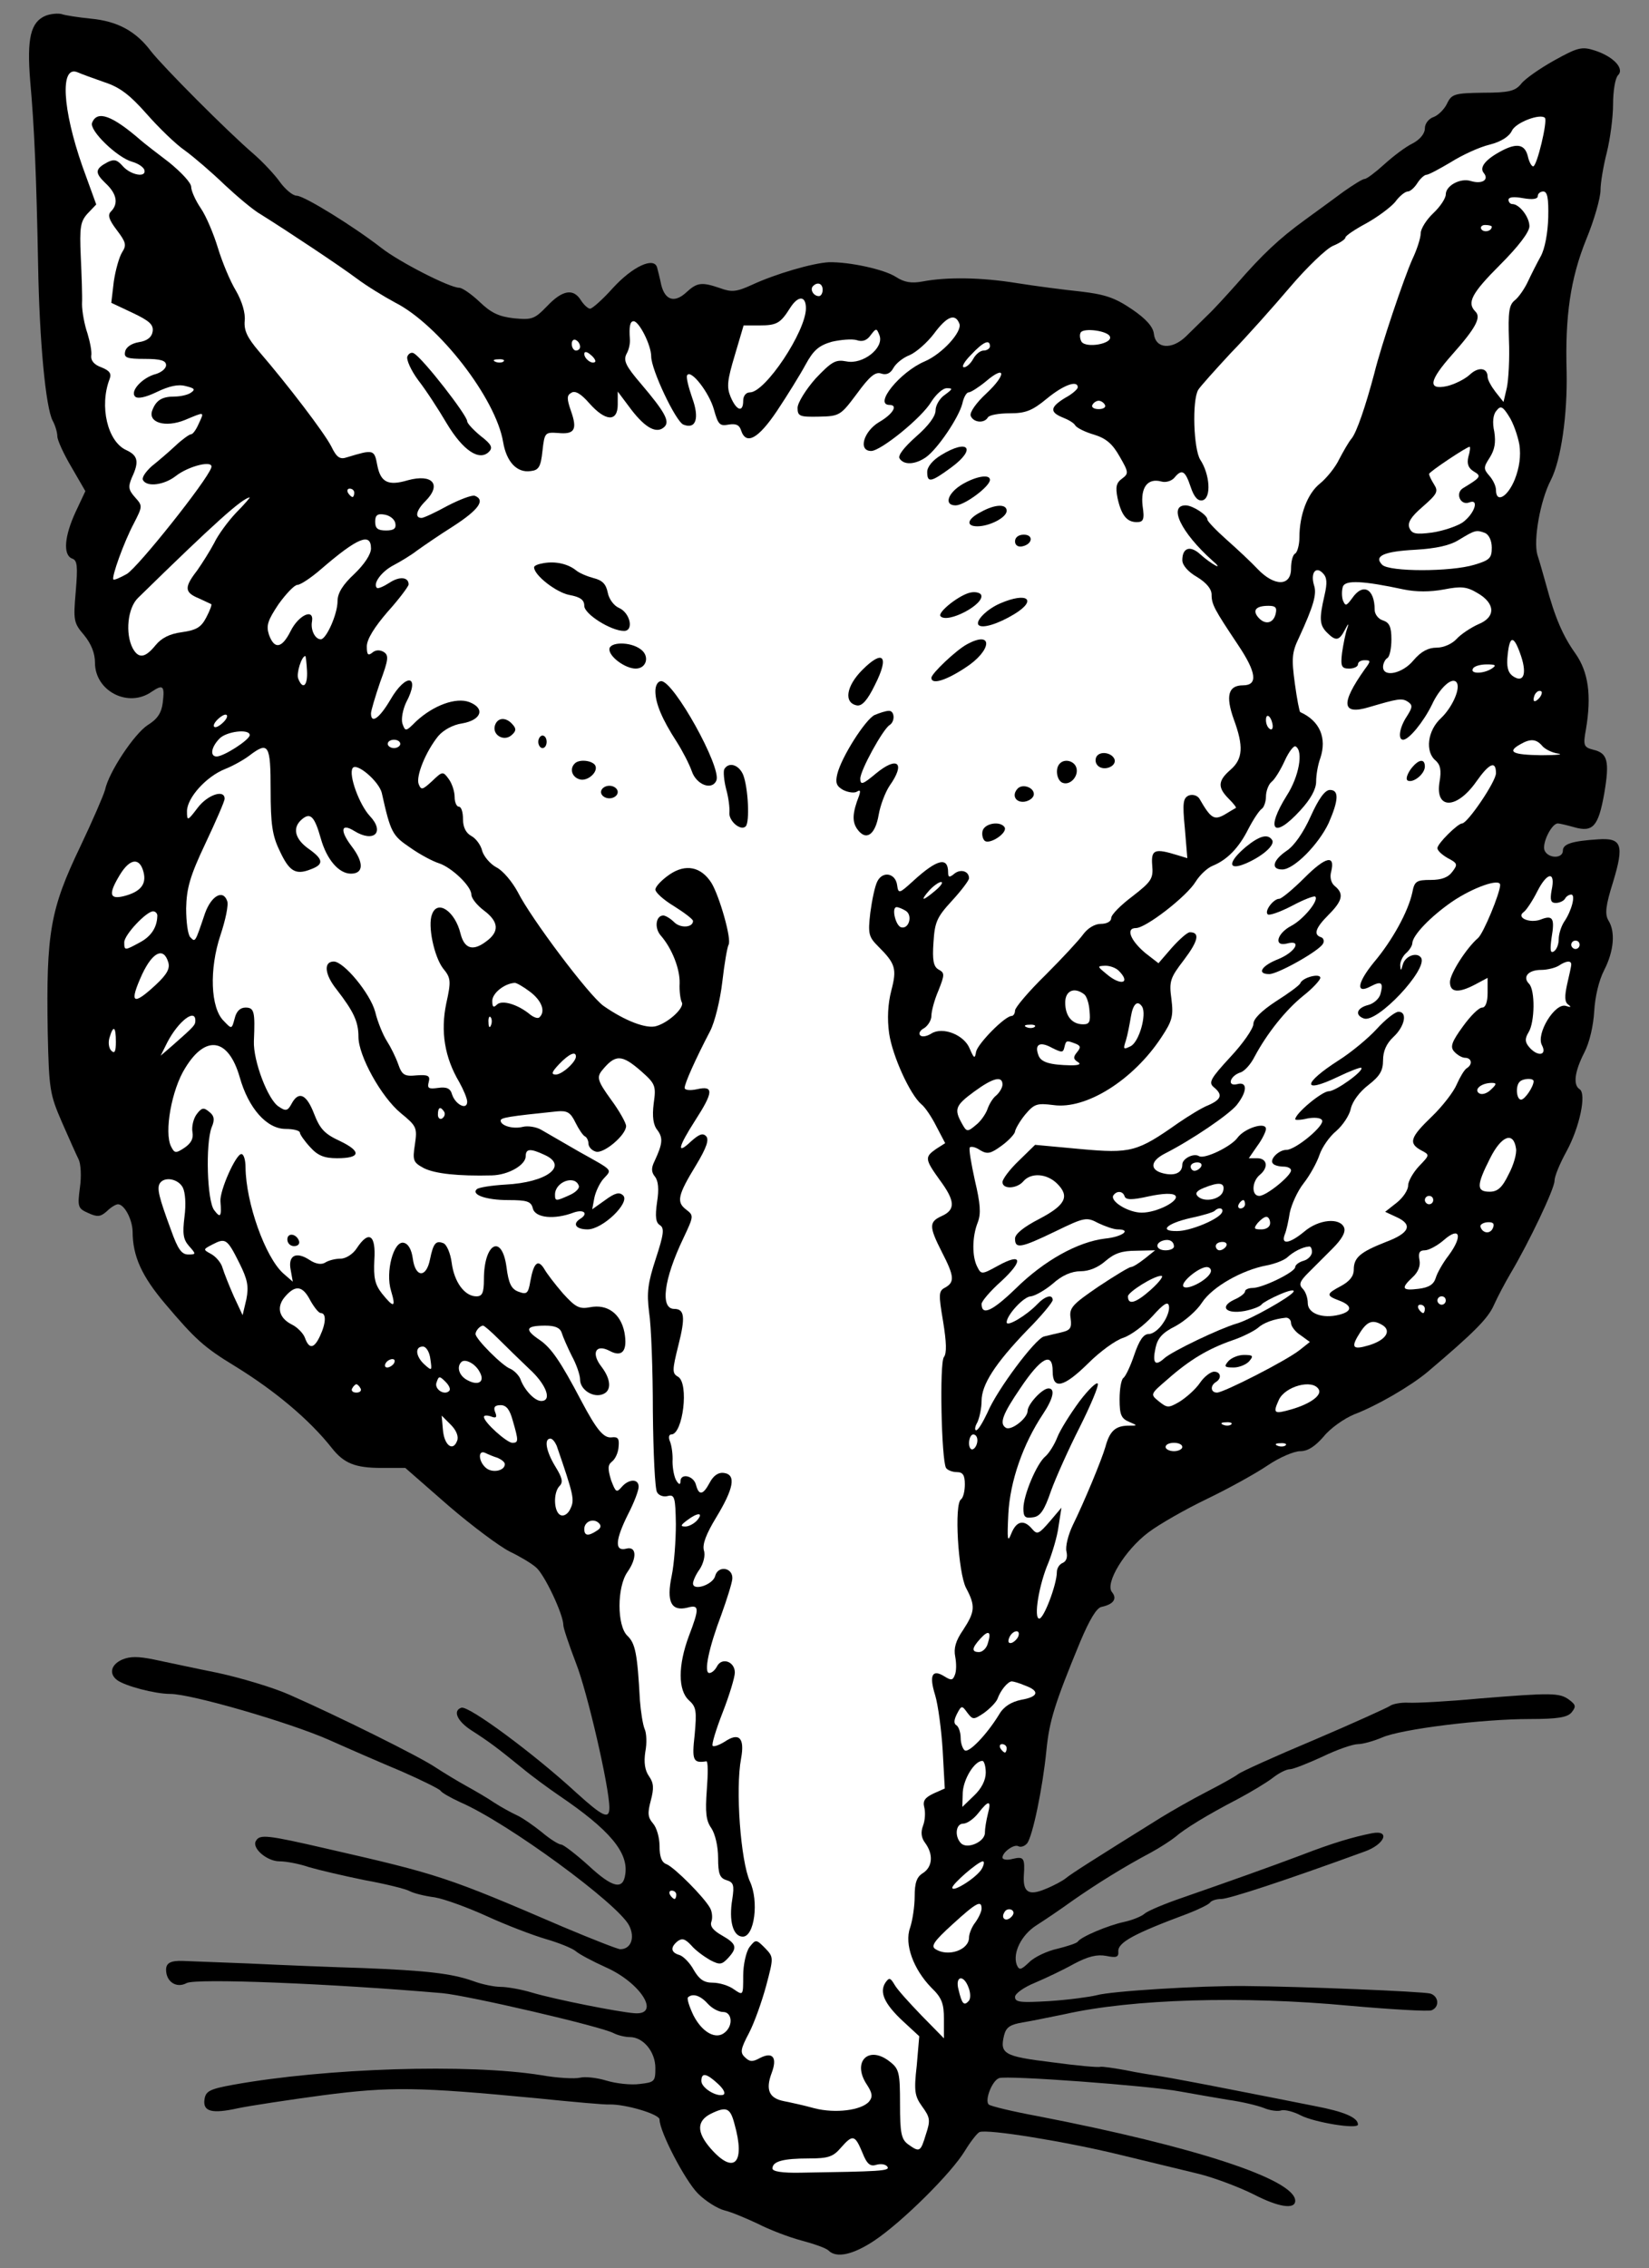 <?xml version="1.0" encoding="UTF-8" standalone="no"?>
<!DOCTYPE svg PUBLIC "-//W3C//DTD SVG 1.1//EN" "http://www.w3.org/Graphics/SVG/1.1/DTD/svg11.dtd">
<svg xmlns:dc="http://purl.org/dc/elements/1.1/" version="1.1" xmlns:xl="http://www.w3.org/1999/xlink" xmlns="http://www.w3.org/2000/svg" viewBox="65.438 61.05 235.71 324" width="235.71" height="324">
  <rect x="65.438" y="61.05" width="235.71" height="324" fill="#808080" stroke="none"/>
  <defs>
    <clipPath id="artboard_clip_path">
      <path d="M 65.438 61.05 L 301.149 61.05 L 301.149 385.05 L 65.438 385.05 Z"/>
    </clipPath>
  </defs>
  <g id="Fox_s_Mask_(1)" stroke="none" stroke-opacity="1" stroke-dasharray="none" fill="none" fill-opacity="1">
    <title>Fox&apos;s Mask (1)</title>
    <g id="Fox_s_Mask_(1)_Layer_2" clip-path="url(#artboard_clip_path)">
      <title>Layer 2</title>
      <g id="Group_983">
        <g id="Graphic_1122">
          <path d="M 71.961 63.297 C 69.809 64.194 69.271 66.525 69.749 72.563 C 70.347 79.138 70.646 86.371 70.885 98.865 C 71.064 109.625 71.961 119.309 72.977 121.163 C 73.336 121.82 73.634 122.836 73.634 123.374 C 73.634 123.912 74.531 125.885 75.667 127.798 L 77.64 131.205 L 76.265 134.134 C 74.651 137.602 74.412 140.292 75.727 140.83 C 76.504 141.069 76.564 141.906 76.265 145.552 C 75.906 149.677 75.966 150.036 77.46 151.769 C 78.477 153.024 79.015 154.34 79.015 155.715 C 79.015 159.779 83.797 162.23 87.144 159.839 C 88.758 158.763 88.998 159.002 88.699 161.453 C 88.519 162.888 87.922 163.785 86.547 164.622 C 84.634 165.877 80.987 171.317 80.449 173.887 C 80.21 174.724 78.656 178.311 76.922 181.957 C 72.618 190.924 72.02 194.272 72.26 208.499 C 72.439 216.689 72.558 217.346 74.292 221.351 C 75.308 223.683 76.384 226.074 76.683 226.672 C 76.982 227.269 77.102 229.063 76.862 230.677 C 76.504 233.427 76.564 233.666 78.058 234.323 C 79.373 234.921 79.792 234.861 80.688 234.084 C 81.286 233.486 82.003 233.068 82.302 233.068 C 83.199 233.068 84.335 235.16 84.395 236.954 C 84.395 240.481 85.71 243.35 89.057 247.295 C 93.361 252.376 94.617 253.512 99.04 256.202 C 104.779 259.729 109.681 263.854 112.849 267.859 C 114.583 270.071 116.197 270.728 119.963 270.728 L 123.37 270.728 L 129.527 276.109 C 132.935 279.038 136.88 281.967 138.315 282.684 C 139.69 283.342 141.423 284.358 142.081 284.956 C 143.276 285.972 145.967 291.651 145.967 293.205 C 145.967 293.624 146.803 296.075 147.76 298.585 C 149.374 302.65 152.542 316.34 152.542 319.269 C 152.542 321.002 151.586 320.524 147.879 317.176 C 141.782 311.557 132.397 304.623 131.381 304.982 C 130.125 305.4 130.783 306.895 132.815 308.21 C 135.326 309.824 136.462 310.661 139.989 313.53 C 141.423 314.726 143.874 316.519 145.369 317.535 C 152.602 322.437 155.292 325.665 154.814 328.774 C 154.515 331.045 153.02 330.746 149.553 327.518 C 147.76 325.904 145.967 324.529 145.668 324.529 C 145.309 324.529 144.054 323.752 142.858 322.736 C 141.662 321.779 140.108 320.703 139.331 320.345 C 138.554 319.986 137.119 319.209 136.103 318.551 C 135.147 317.894 133.293 316.818 132.098 316.16 C 130.902 315.503 128.93 314.307 127.734 313.53 C 125.462 311.976 113.626 306.117 106.812 303.128 C 104.54 302.112 99.937 300.737 96.649 300.02 C 93.361 299.362 89.237 298.466 87.503 298.107 C 85.172 297.629 84.036 297.629 82.9 298.107 C 81.286 298.824 80.987 300.14 82.183 301.036 C 83.319 301.873 87.563 303.009 89.775 303.009 C 92.764 303.009 106.812 307.074 112.491 309.585 C 115.3 310.84 119.963 312.872 122.832 314.068 C 125.702 315.323 128.212 316.579 128.392 316.818 C 128.571 317.117 129.826 317.834 131.261 318.492 C 138.016 321.421 153.738 332.958 155.352 336.067 C 156.248 337.8 155.651 339.474 154.096 339.474 C 153.738 339.474 150.091 338.039 145.967 336.306 C 129.288 329.132 128.153 328.774 112.192 325.127 C 103.643 323.154 102.567 323.035 102.029 323.991 C 101.372 325.007 103.584 326.92 105.377 326.92 C 106.333 326.92 108.246 327.279 109.621 327.757 C 111.056 328.176 114.643 329.013 117.572 329.61 C 120.561 330.148 123.43 330.866 123.968 331.165 C 124.506 331.464 126.12 331.882 127.555 332.061 C 128.989 332.3 132.397 333.556 135.147 334.811 C 137.896 336.067 141.662 337.501 143.516 338.039 C 145.369 338.577 147.282 339.354 147.76 339.773 C 148.238 340.191 150.151 341.207 152.004 342.044 C 157.026 344.256 159.955 348.919 156.129 348.62 C 153.798 348.441 144.771 346.647 141.543 345.691 C 139.989 345.213 137.896 344.854 137 344.854 C 136.103 344.854 134.31 344.495 133.054 344.017 C 130.006 342.941 126.419 342.523 117.273 342.164 C 113.148 342.044 105.795 341.745 100.834 341.506 C 95.932 341.327 91.747 341.148 91.568 341.148 C 89.834 341.088 89.177 341.447 89.177 342.403 C 89.177 344.137 90.671 345.093 92.106 344.316 C 93.361 343.599 112.73 344.376 128.631 345.751 C 132.158 346.05 151.526 350.533 153.2 351.489 C 153.798 351.788 154.814 352.027 155.471 352.027 C 157.384 352.027 159.118 354.12 159.118 356.451 C 159.118 358.364 158.998 358.483 156.906 358.723 C 155.651 358.902 153.499 358.663 152.124 358.244 C 150.749 357.826 149.075 357.647 148.358 357.826 C 147.64 358.005 145.13 357.886 142.798 357.467 C 132.337 355.793 111.953 356.451 98.741 358.842 C 95.454 359.44 94.856 359.739 94.677 360.875 C 94.378 362.668 95.693 363.027 99.459 362.19 C 101.192 361.831 106.692 360.994 111.594 360.337 C 121.278 359.081 125.164 359.141 142.081 360.755 C 147.341 361.293 152.064 361.712 152.542 361.652 C 154.814 361.592 159.716 363.027 159.716 363.804 C 159.716 365.537 163.362 372.531 165.215 374.385 C 166.291 375.461 168.025 376.537 168.981 376.776 C 169.998 377.015 172.09 377.911 173.764 378.689 C 175.378 379.526 178.187 380.602 179.981 381.08 C 181.774 381.558 183.507 382.156 183.866 382.514 C 185.002 383.65 187.393 383.112 190.442 381.08 C 194.447 378.39 201.441 371.455 203.354 368.287 C 204.191 366.912 205.147 365.717 205.446 365.597 C 206.582 365.119 217.88 366.972 225.472 368.825 C 229.597 369.841 234.678 371.037 236.83 371.575 C 238.982 372.113 242.509 373.428 244.661 374.504 C 248.128 376.298 250.579 376.716 250.579 375.401 C 250.519 372.352 236.292 367.689 213.815 363.326 C 210.228 362.668 207 361.891 206.761 361.652 C 206.164 361.054 207.24 358.244 208.256 357.886 C 209.332 357.467 229.716 358.962 234.14 359.799 C 236.113 360.157 239.221 360.695 241.014 360.994 C 242.808 361.233 245.079 361.771 246.036 362.13 C 246.992 362.548 248.188 362.668 248.606 362.489 C 249.085 362.369 250.34 362.668 251.356 363.206 C 253.329 364.222 259.546 365.238 259.546 364.521 C 259.546 363.505 257.513 362.668 253.448 361.891 C 251.057 361.413 245.617 360.337 241.313 359.5 C 237.069 358.663 232.586 357.826 231.45 357.647 C 230.314 357.467 227.983 357.109 226.309 356.75 C 224.635 356.451 223.021 356.212 222.722 356.272 C 222.423 356.391 219.255 356.092 215.728 355.614 C 208.913 354.777 208.316 354.419 208.973 351.728 C 209.272 350.593 209.87 350.234 211.603 349.935 C 212.799 349.756 215.549 349.158 217.701 348.74 C 227.265 346.588 242.987 346.109 258.29 347.544 C 264.328 348.082 269.648 348.381 270.067 348.202 C 271.262 347.723 271.083 346.169 269.887 345.81 C 268.812 345.512 251.476 344.794 243.406 344.734 C 237.009 344.675 224.276 345.452 222.184 346.05 C 221.228 346.289 218.179 346.707 215.429 346.886 C 211.304 347.126 210.527 347.066 210.527 346.289 C 210.527 345.81 211.783 344.914 213.397 344.256 C 214.951 343.599 217.462 342.403 218.956 341.566 C 220.989 340.49 222.244 340.191 223.559 340.43 C 224.994 340.729 225.352 340.61 225.293 339.833 C 225.173 338.517 227.505 337.262 235.216 334.393 C 236.77 333.795 238.205 333.078 238.384 332.838 C 238.564 332.54 239.281 332.3 239.998 332.3 C 241.074 332.3 248.965 329.73 260.442 325.545 C 263.372 324.529 264.268 322.377 261.519 322.915 C 258.828 323.453 255.959 324.29 251.476 326.024 C 246.873 327.757 241.313 329.73 234.439 332.121 C 231.988 332.958 229.537 333.974 229.059 334.393 C 228.581 334.811 227.206 335.349 226.07 335.588 C 223.858 336.067 219.972 337.68 219.494 338.398 C 219.315 338.637 218 339.055 216.565 339.414 C 215.19 339.713 213.337 340.55 212.56 341.327 C 211.364 342.463 211.125 342.523 210.767 341.686 C 210.169 340.012 211.424 337.441 213.576 336.067 C 214.712 335.349 217.103 333.735 218.837 332.48 C 222.364 330.029 226.13 327.697 229.955 325.665 C 231.271 324.948 232.825 323.931 233.423 323.453 C 234.798 322.258 237.906 320.345 242.389 318.013 C 244.302 316.997 246.574 315.622 247.411 314.965 C 248.248 314.307 249.324 313.769 249.802 313.769 C 250.28 313.769 252.372 312.932 254.465 311.976 C 256.557 310.959 258.828 310.182 259.546 310.182 C 260.203 310.182 261.758 309.764 263.013 309.226 C 265.763 308.03 277.24 306.596 284.115 306.596 C 288.12 306.596 289.495 306.357 290.093 305.639 C 290.75 304.802 290.69 304.563 289.734 303.846 C 288.359 302.83 287.223 302.83 276.882 303.666 C 272.458 304.085 267.915 304.324 266.779 304.264 C 265.703 304.204 264.448 304.444 264.089 304.743 C 263.73 304.982 258.888 307.193 253.269 309.585 C 247.71 311.916 242.808 314.128 242.389 314.486 C 242.031 314.785 239.998 315.921 237.906 316.997 C 235.814 318.073 232.885 319.747 231.33 320.703 C 221.527 326.801 218.538 328.714 217.82 329.312 C 217.402 329.67 216.087 330.388 214.891 330.866 C 212.5 331.882 211.663 331.344 211.783 329.013 C 211.962 326.442 211.783 326.203 210.228 326.562 C 209.392 326.801 208.734 326.681 208.734 326.382 C 208.734 325.605 210.408 324.41 211.006 324.768 C 211.364 324.948 211.902 324.768 212.261 324.35 C 213.038 323.334 214.473 316.519 215.011 311.079 C 215.429 306.895 216.147 304.503 219.853 295.537 C 221.168 292.428 222.184 290.695 222.902 290.575 C 224.575 290.216 225.173 289.439 224.396 288.483 C 223.32 287.227 226.249 282.445 229.597 279.934 C 231.091 278.799 234.857 276.647 237.966 275.152 C 241.074 273.658 244.96 271.506 246.634 270.37 C 248.307 269.234 250.4 268.337 251.296 268.337 C 252.372 268.337 253.389 267.68 254.644 266.245 C 255.6 265.05 257.573 263.675 259.008 263.077 C 262.296 261.822 267.018 259.072 269.469 257.039 C 276.104 251.42 278.137 249.388 278.974 247.475 C 279.512 246.279 280.588 244.247 281.365 242.931 C 283.995 238.508 287.642 230.856 287.642 229.72 C 287.642 229.063 288.419 227.21 289.375 225.476 C 291.228 222.069 292.245 217.286 291.228 216.629 C 290.272 216.031 290.511 214.118 291.886 211.428 C 292.663 209.934 293.201 207.543 293.321 205.45 C 293.44 203.418 293.978 201.086 294.755 199.592 C 296.13 196.902 296.369 194.152 295.353 192.538 C 294.815 191.641 294.935 190.446 296.011 187.038 C 297.625 181.718 297.266 180.702 293.859 180.941 C 290.152 181.18 288.837 181.599 288.837 182.555 C 288.837 183.751 286.685 183.691 286.207 182.495 C 285.848 181.479 287.223 178.669 288.12 178.669 C 288.359 178.669 289.375 178.909 290.451 179.208 C 293.141 179.985 293.918 179.088 294.755 174.365 C 295.533 169.762 295.234 168.627 293.201 168.148 C 291.826 167.79 291.707 167.551 292.125 165.279 C 292.962 160.377 292.484 157.03 290.631 154.399 C 288.837 151.889 287.702 149.258 286.446 144.596 C 286.028 143.101 285.49 141.188 285.191 140.292 C 284.593 138.199 285.609 132.52 287.104 129.651 C 288.598 126.722 289.495 120.266 289.375 114.168 C 289.136 106.218 289.913 100.838 292.185 95.219 C 293.321 92.469 294.217 89.301 294.217 88.225 C 294.217 87.148 294.636 84.698 295.114 82.844 C 295.592 80.932 296.011 77.823 296.011 75.97 C 296.011 74.057 296.31 72.204 296.728 71.785 C 297.685 70.829 296.011 69.095 293.38 68.258 C 291.527 67.661 290.93 67.84 287.582 69.693 C 285.55 70.829 283.397 72.323 282.859 73.041 C 282.023 74.057 281.126 74.296 277.42 74.296 C 273.355 74.356 272.936 74.475 272.279 75.85 C 271.92 76.627 271.023 77.524 270.366 77.763 C 269.648 78.002 269.11 78.72 269.11 79.377 C 269.11 80.154 268.393 80.991 267.377 81.529 C 266.361 82.008 264.567 83.382 263.312 84.518 C 262.057 85.654 260.801 86.61 260.502 86.61 C 260.203 86.61 258.888 87.447 257.513 88.404 C 256.138 89.42 253.688 91.213 251.954 92.469 C 248.248 95.159 245.857 97.43 242.21 101.615 C 240.716 103.289 238.862 105.321 238.026 106.098 C 237.189 106.935 235.814 108.25 234.977 109.087 C 232.944 111.06 230.613 110.881 230.374 108.729 C 230.254 107.712 229.238 106.577 227.206 105.202 C 224.814 103.588 223.44 103.109 219.913 102.691 C 217.581 102.452 213.457 101.914 210.826 101.495 C 205.685 100.658 200.783 100.599 197.316 101.256 C 195.702 101.555 194.686 101.376 193.49 100.599 C 191.817 99.523 186.855 98.447 183.926 98.506 C 181.595 98.626 176.274 100.18 172.927 101.734 C 170.715 102.751 169.998 102.81 168.383 102.213 C 165.753 101.316 165.096 101.376 163.541 102.81 C 161.868 104.365 160.493 103.946 159.955 101.734 C 159.775 100.838 159.476 99.702 159.357 99.224 C 158.879 97.729 155.89 99.104 153.08 102.153 C 151.586 103.827 150.091 105.142 149.792 105.142 C 149.493 105.142 148.896 104.604 148.477 103.946 C 147.401 102.213 145.847 102.452 143.635 104.783 C 141.842 106.636 141.483 106.756 138.913 106.517 C 136.761 106.278 135.625 105.74 134.011 104.185 C 132.815 103.05 131.5 102.153 131.082 102.153 C 129.707 102.153 122.474 98.447 119.963 96.474 C 115.958 93.365 108.904 89.002 107.828 89.002 C 107.29 89.002 106.214 88.105 105.437 87.029 C 104.719 86.013 102.986 84.16 101.671 83.024 C 97.845 79.736 88.758 70.59 87.025 68.378 C 84.873 65.509 82.243 64.074 78.417 63.715 C 76.623 63.536 74.71 63.237 74.232 63.058 C 73.754 62.938 72.738 62.998 71.961 63.297 Z" fill="black"/>
        </g>
        <g id="Graphic_1121">
          <path d="M 80.389 72.802 C 82.601 73.519 84.036 74.655 86.367 77.285 C 88.101 79.258 90.552 81.649 91.867 82.546 C 93.182 83.502 95.753 85.714 97.546 87.447 C 99.339 89.121 101.671 91.094 102.747 91.692 C 106.752 94.202 113.865 98.925 116.436 100.838 C 117.871 101.914 120.322 103.408 121.876 104.245 C 128.153 107.413 136.342 117.994 137.358 124.211 C 137.837 127.021 139.331 128.635 141.304 128.336 C 142.44 128.216 142.738 127.738 142.978 125.467 C 143.276 122.836 143.336 122.777 145.189 122.896 C 147.581 123.135 147.999 122.418 147.043 119.728 C 146.445 117.994 146.445 117.516 147.102 117.157 C 147.64 116.799 148.477 117.277 149.673 118.652 C 152.004 121.282 153.738 121.342 153.738 118.831 L 153.738 116.978 L 155.71 119.608 C 157.743 122.239 159.357 123.075 160.433 121.999 C 161.21 121.222 160.433 119.847 157.085 115.902 C 154.874 113.332 154.515 112.554 154.993 111.598 C 155.352 111 155.531 110.044 155.471 109.446 C 155.352 107.772 155.471 106.935 156.009 106.935 C 156.786 106.935 158.52 110.343 158.52 111.957 C 158.52 113.87 162.047 121.282 163.123 121.701 C 164.916 122.418 165.454 120.804 164.378 117.875 C 163.84 116.32 163.482 114.886 163.661 114.647 C 164.199 113.75 166.829 117.157 167.487 119.548 C 168.085 121.701 168.324 121.94 169.579 121.701 C 170.655 121.521 171.133 121.76 171.372 122.537 C 172.09 124.689 173.823 123.733 176.513 119.728 C 177.948 117.576 179.801 114.587 180.578 113.152 C 181.714 111.06 182.491 110.402 184.344 109.864 C 185.66 109.565 187.214 109.446 187.871 109.625 C 188.708 109.924 189.366 109.685 189.904 108.908 C 190.681 107.892 190.741 107.892 191.159 108.968 C 191.817 110.761 188.768 113.152 186.437 112.674 C 184.882 112.375 184.344 112.674 182.013 115.125 C 180.638 116.679 179.443 118.592 179.443 119.309 C 179.443 120.505 179.741 120.624 182.491 120.565 C 185.48 120.505 185.6 120.385 187.931 117.277 C 189.724 114.826 190.561 114.109 191.398 114.408 C 192.116 114.647 192.713 114.408 193.132 113.63 C 193.49 112.973 194.507 112.136 195.463 111.777 C 196.42 111.359 197.974 109.984 198.93 108.729 C 200.783 106.218 201.979 105.74 202.577 107.294 C 202.995 108.43 200.126 111.598 197.615 112.674 C 194.088 114.168 190.262 118.891 192.594 118.891 C 193.849 118.891 193.072 120.206 191.099 121.342 C 188.888 122.657 188.051 125.467 189.964 125.467 C 191.338 125.467 197.257 120.684 198.572 118.413 C 199.229 117.396 200.186 116.5 200.783 116.5 C 201.68 116.5 201.62 116.619 200.485 117.456 C 199.767 117.934 199.169 118.951 199.169 119.668 C 199.169 120.505 198.153 121.88 196.36 123.434 C 194.686 124.929 193.73 126.124 194.029 126.543 C 194.626 127.499 196.24 127.439 197.795 126.363 C 199.468 125.168 202.457 120.744 202.995 118.712 C 203.175 117.815 203.593 117.098 203.892 117.098 C 204.191 117.098 205.327 116.38 206.343 115.543 C 209.212 113.092 209.332 114.527 206.462 117.217 C 204.968 118.592 204.012 119.967 204.191 120.445 C 204.55 121.402 206.104 121.581 206.642 120.684 C 206.821 120.326 208.256 120.087 209.75 120.087 C 212.022 120.087 212.978 119.728 215.071 117.994 C 217.462 116.022 219.494 115.304 219.494 116.38 C 219.494 116.619 218.717 117.337 217.701 117.875 C 215.549 119.19 215.429 119.907 217.342 120.684 C 218.119 120.983 218.956 121.461 219.136 121.82 C 219.375 122.179 220.57 122.777 221.826 123.135 C 223.559 123.673 224.456 124.45 225.472 126.244 C 226.787 128.515 226.787 128.695 225.831 129.412 C 224.994 130.01 224.874 130.608 225.173 132.162 C 225.711 134.613 226.488 135.629 227.923 135.629 C 228.879 135.629 229.059 135.27 228.76 133.298 C 228.461 130.667 229.477 129.292 231.45 129.83 C 232.048 130.01 232.885 129.771 233.303 129.292 C 234.379 127.977 234.857 128.276 235.634 130.608 C 236.113 132.042 236.651 132.64 237.308 132.52 C 238.623 132.222 238.384 128.814 237.009 126.722 C 236.053 125.227 235.814 118.293 236.71 116.739 C 236.95 116.32 239.042 113.989 241.313 111.538 C 243.645 109.147 247.471 104.843 249.862 102.033 C 252.253 99.224 255.003 96.594 255.959 96.175 C 256.975 95.757 257.752 95.219 257.752 94.979 C 257.752 94.74 259.068 93.844 260.741 92.947 C 262.355 92.05 264.209 90.675 264.866 89.898 C 265.464 89.061 266.301 88.404 266.659 88.404 C 267.018 88.404 267.616 87.866 268.034 87.208 C 268.453 86.551 269.051 86.013 269.349 86.013 C 269.648 86.013 271.203 85.176 272.817 84.219 C 274.431 83.203 276.882 82.067 278.376 81.709 C 280.05 81.29 281.186 80.513 281.544 79.736 C 282.082 78.54 285.609 77.225 286.267 77.883 C 286.685 78.301 285.131 84.817 284.593 84.817 C 284.354 84.817 283.995 84.16 283.816 83.323 C 283.397 81.709 282.321 81.47 280.289 82.486 C 277.838 83.741 276.822 84.937 277.539 85.774 C 278.316 86.73 277.3 87.388 275.686 86.909 C 274.192 86.431 272.099 87.567 272.099 88.822 C 272.099 89.36 271.322 90.556 270.306 91.512 C 269.349 92.409 268.513 93.724 268.513 94.382 C 268.513 95.039 267.975 96.713 267.317 98.088 C 266.121 100.778 262.893 110.283 261.877 114.408 C 260.622 119.13 259.366 122.777 258.649 123.673 C 258.231 124.151 257.454 125.526 256.856 126.662 C 256.318 127.798 255.062 129.352 254.106 130.129 C 252.313 131.564 251.177 134.613 251.177 137.841 C 251.177 138.857 250.878 139.933 250.579 140.112 C 250.22 140.292 249.981 141.248 249.981 142.264 C 249.981 144.835 247.59 144.835 245.199 142.324 C 244.362 141.427 242.389 139.574 240.835 138.199 C 239.281 136.825 238.026 135.509 238.026 135.27 C 238.026 134.613 235.993 133.298 234.977 133.238 C 232.347 133.178 234.259 137.123 238.743 141.129 C 239.52 141.786 239.699 142.085 239.221 141.846 C 238.743 141.607 237.727 140.889 237.009 140.232 C 235.575 138.917 234.439 139.275 234.439 141.069 C 234.439 141.786 235.276 142.743 236.531 143.46 C 237.906 144.297 238.623 145.194 238.623 145.971 C 238.623 147.405 239.042 148.123 242.389 153.144 C 245.079 157.149 245.259 158.943 243.107 158.943 C 241.014 158.943 240.596 160.437 241.792 163.785 C 243.226 167.67 243.107 169.464 241.313 171.018 C 239.52 172.572 239.46 173.529 241.074 175.143 C 241.732 175.8 242.21 176.398 242.09 176.458 C 241.971 176.517 241.254 176.936 240.476 177.414 C 238.982 178.251 238.504 177.952 236.89 175.143 C 236.591 174.664 235.933 174.485 235.395 174.664 C 234.558 175.023 234.439 175.681 234.798 179.327 L 235.156 183.631 L 233.781 183.213 C 230.493 182.196 229.955 182.376 230.135 184.647 C 230.314 186.56 230.015 186.979 227.325 189.071 C 225.651 190.326 224.276 191.701 224.276 192.179 C 224.276 192.658 223.679 193.016 222.782 193.016 C 221.945 193.016 220.929 193.614 220.271 194.511 C 219.673 195.348 217.223 197.978 214.891 200.309 C 212.5 202.641 210.527 204.972 210.527 205.391 C 210.527 205.809 210.288 206.168 210.049 206.168 C 209.093 206.168 205.267 210.053 204.968 211.249 C 204.789 212.325 204.669 212.265 204.071 210.89 C 203.294 208.858 200.186 207.662 198.572 208.678 C 197.914 209.097 197.197 209.216 196.958 208.917 C 196.719 208.678 196.958 208.2 197.555 207.901 C 198.093 207.543 198.572 206.765 198.572 206.168 C 198.572 205.51 198.99 203.896 199.588 202.521 C 200.485 200.25 200.485 200.01 199.588 199.532 C 198.871 199.114 198.691 198.217 198.871 195.647 C 199.05 192.777 199.349 192.06 201.501 189.729 C 202.876 188.234 203.952 186.799 203.952 186.5 C 203.952 185.484 202.756 185.126 201.859 185.843 C 201.142 186.441 200.963 186.381 200.963 185.664 C 200.963 183.392 199.409 183.751 196.001 186.859 C 193.969 188.712 193.849 188.772 193.67 187.457 C 193.431 185.783 191.637 185.424 190.86 186.919 C 190.502 187.577 190.083 189.609 189.844 191.402 C 189.485 194.451 189.605 194.869 190.98 196.244 C 193.431 198.695 193.67 199.413 192.833 202.581 C 192.355 204.434 192.235 206.586 192.534 208.678 C 193.012 211.906 195.523 217.406 197.137 218.781 C 197.675 219.199 198.631 220.634 199.289 221.949 L 200.544 224.34 L 199.229 225.177 C 197.615 226.313 197.615 226.612 199.767 229.601 C 201.979 232.59 202.039 233.845 200.066 234.742 C 198.213 235.579 198.213 236.236 200.066 239.883 C 201.859 243.35 201.919 244.187 200.544 244.964 C 199.588 245.442 199.588 245.92 200.245 249.806 C 200.724 252.735 200.783 254.349 200.365 254.887 C 199.707 255.664 200.006 269.593 200.664 270.728 C 200.843 271.027 201.561 271.326 202.218 271.326 C 203.055 271.326 203.354 271.745 203.354 273.06 C 203.354 274.076 203.115 274.973 202.816 275.212 C 201.8 275.81 202.398 285.733 203.533 287.885 C 204.908 290.455 204.789 291.292 203.115 293.863 C 202.039 295.417 201.74 296.493 201.979 297.689 C 202.158 298.645 202.158 299.781 201.919 300.319 C 201.62 301.096 201.381 301.096 200.425 300.498 C 198.691 299.422 198.213 300.319 199.11 303.188 C 199.528 304.563 200.006 308.15 200.186 311.079 L 200.485 316.519 L 198.871 317.236 C 197.615 317.834 197.316 318.312 197.555 319.209 C 197.735 319.926 197.675 321.062 197.376 321.839 C 197.017 322.796 197.137 323.573 197.675 324.29 C 198.871 325.904 198.751 327.697 197.376 328.594 C 196.479 329.132 196.181 329.969 196.181 331.942 C 196.181 333.317 195.882 335.349 195.523 336.425 C 194.686 338.757 196.001 342.343 198.572 344.974 C 200.066 346.408 200.365 347.245 200.365 349.457 L 200.365 352.207 L 197.197 348.979 C 195.463 347.185 193.67 345.213 193.311 344.555 C 192.713 343.539 192.534 343.479 191.996 344.256 C 191.099 345.631 191.876 347.305 194.507 349.756 L 196.838 351.908 L 196.479 356.092 C 196.061 359.739 196.181 360.456 197.257 361.951 C 198.392 363.505 198.452 363.923 197.795 365.896 C 197.017 368.466 196.898 368.526 195.224 367.331 C 194.268 366.613 194.088 365.717 194.088 361.592 C 194.088 357.168 193.969 356.571 192.654 355.554 C 189.605 353.103 187.154 355.554 189.366 358.842 C 190.143 360.038 190.203 360.576 189.665 361.233 C 188.589 362.489 184.823 362.967 181.834 362.19 C 180.339 361.771 178.367 361.353 177.47 361.173 C 175.378 360.755 174.84 359.56 175.736 357.168 C 176.573 354.957 175.916 354.06 174.062 355.016 C 172.986 355.614 172.568 355.554 171.91 354.897 C 171.193 354.239 171.313 353.701 172.508 351.43 C 173.285 349.935 174.361 346.886 174.959 344.675 C 176.035 340.61 176.035 340.61 174.78 339.295 C 173.524 338.039 173.465 338.039 172.568 339.175 C 172.09 339.833 171.671 341.686 171.671 343.24 C 171.671 346.109 171.671 346.109 170.356 345.213 C 169.639 344.675 168.264 344.256 167.307 344.256 C 166.052 344.256 165.395 343.778 164.617 342.463 C 164.079 341.447 163.123 340.49 162.585 340.311 C 161.33 339.952 161.21 339.235 162.286 338.338 C 162.944 337.86 163.362 337.979 164.259 338.936 C 164.857 339.653 166.112 340.55 166.949 341.028 C 168.324 341.745 168.623 341.686 169.519 340.729 C 170.894 339.235 170.715 338.697 168.623 337.501 C 167.367 336.784 166.889 336.186 167.128 335.529 C 167.307 335.05 167.248 334.154 166.949 333.616 C 166.112 332.061 161.868 327.817 160.732 327.339 C 160.014 327.1 159.716 326.263 159.716 324.768 C 159.716 323.513 159.297 322.078 158.759 321.481 C 158.042 320.644 157.982 320.046 158.46 318.252 C 158.938 316.459 158.879 315.742 158.221 314.785 C 157.623 313.948 157.444 312.813 157.683 311.258 C 157.922 310.063 157.862 308.568 157.564 307.971 C 157.324 307.373 157.026 305.52 156.906 303.906 C 156.547 297.21 156.248 295.776 155.113 294.7 C 153.618 293.265 153.618 287.765 155.113 285.613 C 156.547 283.581 156.428 281.847 154.933 282.266 C 153.26 282.684 153.379 281.01 155.232 277.304 C 156.069 275.69 156.727 273.957 156.727 273.419 C 156.727 272.223 155.292 272.283 154.276 273.478 C 153.558 274.315 153.439 274.196 152.781 272.462 C 152.303 270.848 152.303 270.31 152.901 269.832 C 153.379 269.473 153.798 268.576 153.857 267.74 C 153.977 266.544 153.798 266.245 152.841 266.365 C 151.705 266.484 150.689 265.229 148.537 261.164 C 145.548 255.485 144.233 253.572 142.559 252.436 C 140.347 250.942 140.586 250.404 143.396 250.404 C 144.771 250.404 145.488 250.703 145.727 251.42 C 145.907 252.018 146.564 253.512 147.162 254.708 C 147.82 255.903 148.358 257.458 148.358 258.115 C 148.358 259.55 150.211 260.745 151.586 260.207 C 152.901 259.729 152.781 258.055 151.406 256.262 C 149.912 254.349 150.569 252.974 152.542 253.99 C 154.395 255.007 155.172 253.99 154.694 251.36 C 154.156 248.67 152.243 247.295 149.792 247.774 C 148.238 248.072 147.7 247.774 145.907 245.801 C 144.771 244.486 143.575 242.931 143.217 242.274 C 142.32 240.839 141.722 241.437 141.244 244.067 C 140.945 245.861 140.706 245.98 139.57 245.562 C 138.554 245.203 138.136 244.426 137.837 242.035 C 137.179 237.193 134.609 238.627 134.609 243.768 C 134.609 245.741 134.369 246.219 133.533 246.219 C 131.859 246.219 130.364 244.187 130.006 241.437 C 129.826 240.062 129.288 238.807 128.81 238.627 C 127.734 238.209 127.375 238.627 126.897 240.959 C 126.359 243.649 124.805 243.529 124.446 240.839 C 124.267 239.524 123.789 238.687 123.131 238.568 C 121.696 238.269 120.501 242.752 121.338 245.442 C 122.055 247.833 121.756 247.953 120.023 245.801 C 119.006 244.486 118.827 243.529 118.947 241.019 C 119.186 237.432 118.169 236.714 116.436 239.345 C 115.898 240.182 114.882 240.839 114.105 240.839 C 113.387 240.839 112.431 241.078 111.953 241.377 C 111.415 241.736 110.578 241.616 109.681 241.019 C 107.768 239.763 106.572 240.361 106.991 242.453 L 107.29 244.127 L 105.915 242.931 C 103.344 240.6 100.595 232.889 100.535 227.808 C 100.535 226.791 100.296 225.895 99.937 225.895 C 99.16 225.895 96.829 231.095 96.948 232.65 C 97.127 234.861 96.948 235.1 96.051 233.905 C 95.035 232.59 94.796 224.46 95.693 222.069 C 96.171 220.993 96.051 220.395 95.334 219.857 C 94.557 219.199 94.258 219.259 93.541 220.216 C 93.062 220.873 92.823 222.009 92.943 222.726 C 93.122 223.683 92.764 224.34 91.807 224.998 C 90.552 225.835 90.372 225.775 89.894 224.819 C 88.878 222.846 89.954 216.689 91.927 213.58 C 94.856 208.798 98.084 209.336 99.698 214.895 C 100.953 219.379 103.584 222.308 106.274 222.308 C 107.409 222.308 108.306 222.547 108.306 222.846 C 108.306 223.085 108.964 224.041 109.8 224.938 C 110.876 226.134 111.833 226.492 113.626 226.492 C 116.974 226.492 117.153 225.536 114.045 224.041 C 111.833 223.025 111.175 222.308 110.338 220.156 C 109.262 217.346 108.127 216.808 107.11 218.721 C 106.572 219.737 106.274 219.797 105.317 219.14 C 103.763 218.243 101.611 212.564 101.73 209.754 C 101.91 205.57 101.79 204.972 100.535 204.972 C 99.758 204.972 99.22 205.51 98.981 206.526 C 98.562 208.081 98.562 208.081 97.426 206.885 C 95.513 205.032 95.334 199.472 96.948 194.63 C 97.665 192.478 98.144 190.267 97.905 189.729 C 97.307 188.055 95.633 189.011 94.736 191.522 C 93.302 195.766 93.361 195.647 92.644 194.929 C 92.285 194.571 92.046 192.717 92.046 190.805 C 92.106 187.935 92.584 186.202 94.796 181.539 C 96.291 178.371 97.546 175.501 97.546 175.143 C 97.546 173.768 95.155 174.545 93.72 176.398 C 92.226 178.371 92.166 178.371 92.166 176.876 C 92.226 174.963 94.916 171.974 97.606 170.898 C 98.682 170.48 100.296 169.583 101.073 168.985 C 103.823 166.893 104.122 167.371 104.122 173.887 C 104.122 178.729 104.361 180.403 105.377 182.495 C 106.752 185.484 107.648 186.082 109.8 185.245 C 111.773 184.528 111.713 183.81 109.502 182.256 C 107.589 180.881 107.17 179.267 108.605 178.072 C 109.8 177.055 110.398 177.653 111.295 180.822 C 112.132 183.81 113.865 185.843 115.599 185.843 C 117.452 185.843 117.452 184.229 115.719 181.957 C 113.985 179.686 114.164 178.55 116.077 179.746 C 118.887 181.479 120.501 179.925 118.289 177.593 C 116.795 175.979 115.24 171.735 115.838 170.779 C 116.376 169.882 119.664 172.692 120.023 174.365 C 121.278 179.985 121.517 180.403 124.088 182.137 C 125.522 183.153 127.375 184.109 128.153 184.348 C 130.006 184.946 132.815 187.636 132.815 188.832 C 132.815 189.37 133.652 190.386 134.609 191.103 C 136.761 192.717 136.88 194.152 134.848 195.587 C 132.995 196.962 131.799 196.543 131.261 194.391 C 130.484 191.223 127.973 189.489 127.196 191.641 C 126.538 193.255 127.495 197.679 128.75 199.353 C 129.886 200.728 129.946 201.146 129.229 204.374 C 128.392 208.379 128.989 212.086 131.082 215.613 C 131.679 216.689 132.217 217.944 132.217 218.422 C 132.217 219.678 130.544 218.841 130.065 217.406 C 129.826 216.509 129.288 216.27 128.033 216.45 C 126.718 216.629 126.479 216.509 126.718 215.613 C 126.957 214.716 126.658 214.537 124.984 214.656 C 123.251 214.836 122.892 214.596 122.354 213.042 C 121.995 212.026 121.278 210.591 120.74 209.754 C 120.202 208.917 119.425 207.064 119.066 205.57 C 118.349 202.94 114.583 198.396 113.148 198.396 C 111.654 198.396 111.833 200.25 113.567 202.402 C 116.017 205.57 116.675 207.005 116.675 209.157 C 116.675 211.847 119.903 217.705 122.713 220.036 C 124.984 221.889 125.104 222.129 124.745 224.52 C 124.386 226.851 124.506 227.09 126.06 227.927 C 127.674 228.704 130.902 229.063 135.744 228.943 C 138.136 228.883 140.586 227.449 140.586 226.193 C 140.586 225.117 141.244 225.058 143.276 226.014 C 146.744 227.568 143.635 229.96 137.657 230.258 C 135.625 230.378 133.831 230.677 133.592 230.916 C 132.755 231.693 134.907 232.47 138.076 232.47 C 140.766 232.47 141.364 232.65 141.603 233.666 C 141.961 235.041 144.711 235.28 147.401 234.264 C 148.896 233.726 149.613 234.383 148.358 235.16 C 147.222 235.878 147.76 236.655 149.434 236.655 C 151.586 236.655 155.531 232.829 154.515 231.813 C 153.977 231.275 153.319 231.454 151.944 232.47 L 150.091 233.785 L 150.39 232.171 C 150.569 231.275 151.167 230.019 151.705 229.422 C 152.961 228.047 153.2 228.345 148.178 225.536 C 145.907 224.221 143.516 222.846 142.798 222.427 C 142.081 222.009 140.885 221.83 140.168 222.009 C 138.733 222.368 137 221.83 137 221.112 C 137 220.694 138.136 220.514 145.07 219.797 C 146.505 219.678 146.983 219.917 147.7 221.411 C 148.178 222.368 148.776 223.264 149.075 223.384 C 149.314 223.503 149.553 223.982 149.553 224.4 C 149.553 224.819 149.972 225.357 150.569 225.536 C 151.645 225.954 154.933 223.205 154.933 221.889 C 154.933 221.471 153.977 219.737 152.781 218.123 C 150.868 215.493 150.749 214.955 151.406 214.058 C 153.379 211.607 154.276 211.607 157.085 214.058 C 159.118 215.852 159.237 216.151 158.879 218.661 C 158.64 220.574 158.819 221.77 159.417 222.487 C 160.254 223.623 160.134 224.46 158.998 226.911 C 158.52 227.867 158.52 228.465 159.058 229.123 C 159.536 229.72 159.656 230.916 159.357 232.769 C 159.058 234.861 159.178 235.698 159.775 236.057 C 160.433 236.475 160.313 237.372 159.178 240.839 C 158.042 244.306 157.862 245.681 158.221 248.491 C 158.52 250.344 158.759 256.74 158.759 262.658 C 158.819 268.576 159.058 273.777 159.357 274.196 C 159.596 274.674 160.313 274.913 160.911 274.734 C 161.868 274.495 161.987 274.973 162.047 278.739 C 162.047 281.07 161.808 284.418 161.449 286.151 C 160.672 289.858 161.389 291.233 163.661 290.695 C 165.395 290.216 165.454 290.695 163.9 294.76 C 162.346 298.944 162.346 302.471 163.9 303.906 C 164.976 304.862 165.036 305.46 164.737 308.807 C 164.319 312.514 164.498 312.932 166.411 312.633 C 166.65 312.633 166.65 314.427 166.471 316.698 C 166.231 319.926 166.351 321.122 167.128 322.198 C 167.666 323.035 168.085 324.768 168.085 326.442 C 168.085 328.714 168.324 329.312 169.28 329.61 C 170.296 329.909 170.416 330.328 170.117 332.3 C 169.579 335.469 170.237 337.68 171.612 337.68 C 173.285 337.68 173.943 332.599 172.628 329.79 C 171.313 326.861 170.536 316.638 171.372 312.215 C 171.91 309.286 171.074 308.449 169.041 309.824 C 168.264 310.302 167.487 310.601 167.307 310.421 C 167.128 310.242 167.786 308.09 168.742 305.639 C 169.699 303.188 170.476 300.618 170.476 299.96 C 170.476 298.406 168.682 297.748 167.965 299.004 C 167.666 299.602 167.188 300.02 166.829 300.02 C 165.992 300.02 166.769 296.374 168.563 291.651 C 169.34 289.499 170.057 287.227 170.117 286.57 C 170.237 284.956 168.085 284.597 167.666 286.151 C 167.367 287.407 164.498 288.363 164.498 287.227 C 164.498 286.869 164.916 285.912 165.454 285.195 C 165.992 284.358 166.291 283.222 166.052 282.505 C 165.813 281.608 166.411 280.114 167.786 277.842 C 170.296 273.717 170.715 271.685 168.922 271.446 C 168.144 271.326 167.427 271.805 166.889 272.821 C 165.933 274.614 165.335 274.734 164.916 273.12 C 164.558 271.805 162.705 271.446 162.705 272.641 C 162.705 273.179 162.465 273.12 162.107 272.522 C 161.808 272.044 161.569 270.788 161.569 269.832 C 161.629 268.816 161.449 267.56 161.21 266.962 C 160.971 266.424 161.031 265.946 161.389 265.946 C 163.063 265.946 163.96 258.593 162.346 257.697 C 161.509 257.219 161.509 256.8 162.406 253.213 C 163.422 249.208 163.302 248.013 161.808 248.013 C 159.775 248.013 160.313 243.768 163.123 237.91 C 164.617 234.742 164.617 234.682 163.541 233.845 C 162.107 232.769 162.286 231.813 164.916 227.509 C 166.471 224.938 166.829 223.802 166.351 223.324 C 165.873 222.846 165.335 223.085 164.199 224.101 C 162.107 226.074 162.346 224.938 164.797 221.112 C 167.427 217.047 167.487 216.091 165.096 216.629 C 164.02 216.868 163.302 216.748 163.302 216.45 C 163.302 215.792 164.857 212.325 166.949 208.32 C 167.606 207.064 168.383 203.896 168.682 201.326 C 168.981 198.695 169.4 196.304 169.579 196.005 C 170.057 195.228 168.264 189.011 167.128 187.158 C 165.634 184.827 163.422 184.408 161.15 185.962 C 160.014 186.74 159.118 187.696 159.118 188.115 C 159.118 188.533 160.313 189.609 161.808 190.506 C 163.243 191.402 164.498 192.359 164.498 192.598 C 164.498 193.554 162.705 193.674 161.808 192.777 C 161.27 192.239 160.553 191.821 160.254 191.821 C 159.178 191.821 158.938 193.614 159.895 194.69 C 161.509 196.543 162.645 199.472 162.585 201.505 C 162.525 202.641 162.705 203.836 162.884 204.195 C 163.362 204.912 161.09 207.064 159.297 207.602 C 157.862 208.081 154.694 206.825 151.705 204.733 C 149.613 203.238 141.304 192.179 139.451 188.473 C 138.674 187.038 137.358 185.424 136.402 184.946 C 135.505 184.468 134.609 183.392 134.369 182.615 C 134.19 181.778 133.473 180.822 132.815 180.463 C 132.038 180.044 131.62 179.208 131.62 178.072 C 131.62 177.055 131.381 176.278 131.022 176.278 C 130.723 176.278 130.424 175.681 130.424 174.903 C 130.424 174.126 130.065 172.991 129.587 172.333 C 128.75 171.197 128.691 171.197 127.196 172.632 C 125.821 173.887 125.642 173.947 125.283 173.05 C 124.865 171.915 126.299 168.388 128.093 166.176 C 128.81 165.339 130.185 164.562 131.5 164.382 C 134.25 163.904 134.848 162.23 132.516 161.334 C 130.603 160.616 127.375 161.812 124.924 164.084 C 123.43 165.578 123.37 165.578 122.952 164.382 C 122.772 163.725 123.012 162.41 123.49 161.393 C 125.582 157.448 123.49 157.089 121.218 161.035 C 119.664 163.665 118.468 164.502 118.468 162.948 C 118.468 162.589 119.066 160.557 119.784 158.464 C 120.979 155.236 121.039 154.639 120.262 154.16 C 119.724 153.861 119.126 153.861 118.648 154.28 C 118.05 154.758 117.871 154.579 117.871 153.383 C 117.871 152.367 118.947 150.633 120.86 148.422 C 122.533 146.568 123.848 144.775 123.848 144.536 C 123.848 143.46 122.533 143.34 121.099 144.297 C 120.262 144.835 119.425 145.194 119.305 145.014 C 118.707 144.416 119.963 142.683 121.696 141.786 C 122.713 141.248 124.207 140.351 125.044 139.694 C 125.881 139.096 128.212 137.482 130.305 136.167 C 133.891 133.836 134.848 132.461 133.293 131.863 C 132.875 131.743 131.141 132.401 129.408 133.298 C 127.674 134.254 126 135.031 125.702 135.031 C 124.685 135.031 124.924 133.955 126.24 132.64 C 128.631 130.249 127.256 128.695 123.729 129.651 C 120.919 130.488 119.843 129.95 119.365 127.499 C 118.947 125.227 118.827 125.227 115.061 126.363 C 114.045 126.722 113.567 126.423 112.789 124.809 C 111.773 122.836 106.572 116.022 102.448 111.239 C 100.774 109.267 100.296 108.25 100.415 106.875 C 100.535 105.799 100.057 104.126 99.16 102.571 C 98.323 101.196 97.187 98.447 96.589 96.474 C 95.992 94.501 94.916 91.931 94.138 90.795 C 93.361 89.659 92.764 88.284 92.764 87.746 C 92.764 87.148 91.329 85.654 89.655 84.279 C 87.922 82.964 86.068 81.529 85.59 81.111 C 81.465 77.524 79.313 76.747 78.596 78.6 C 78.178 79.676 82.183 83.562 84.335 84.16 C 85.172 84.399 85.889 84.877 86.068 85.295 C 86.427 86.491 84.155 86.072 83.02 84.817 C 82.183 83.861 81.764 83.741 80.808 84.219 C 79.015 85.176 78.955 85.714 80.509 87.208 C 82.123 88.703 82.422 90.137 81.286 91.273 C 80.808 91.751 80.987 92.409 82.123 93.903 C 83.438 95.637 83.558 96.056 82.9 97.072 C 82.482 97.729 81.944 99.642 81.705 101.256 L 81.346 104.305 L 84.395 105.74 C 86.786 106.875 87.384 107.413 87.264 108.37 C 87.144 109.207 86.487 109.745 85.291 109.924 C 84.215 110.103 83.438 110.641 83.319 111.299 C 83.139 112.136 83.558 112.315 86.128 112.315 C 88.4 112.315 89.177 112.554 89.177 113.212 C 89.177 113.69 88.519 114.228 87.742 114.467 C 85.829 114.946 83.976 116.918 84.753 117.695 C 85.112 118.054 86.248 117.815 87.862 117.038 C 89.595 116.201 90.91 115.902 91.986 116.201 C 93.242 116.5 93.421 116.679 92.704 117.157 C 92.285 117.456 91.209 117.695 90.372 117.695 C 88.579 117.695 87.742 118.233 87.204 119.668 C 86.547 121.402 89.057 122.179 91.867 121.043 C 94.736 119.847 94.677 119.788 93.84 121.581 C 93.481 122.418 93.003 123.075 92.764 123.075 C 92.524 123.075 91.508 123.793 90.552 124.689 C 89.536 125.646 87.981 126.961 87.085 127.678 C 86.248 128.456 85.65 129.292 85.889 129.651 C 86.487 130.667 88.938 130.309 90.552 129.053 C 92.465 127.559 96.051 126.722 95.633 127.858 C 95.035 129.711 85.112 142.145 83.558 143.041 C 82.601 143.579 81.764 143.938 81.645 143.819 C 81.346 143.52 83.139 138.498 84.574 135.808 C 85.829 133.357 85.829 133.298 84.753 132.102 C 83.797 131.026 83.737 130.608 84.275 129.292 C 85.351 127.021 85.172 126.124 83.498 125.347 C 80.808 124.151 79.612 119.07 81.107 115.185 C 81.406 114.408 81.107 113.989 79.911 113.511 C 78.895 113.152 78.417 112.554 78.477 111.897 C 78.596 111.299 78.297 109.864 77.939 108.669 C 77.52 107.473 77.161 105.56 77.161 104.484 C 77.221 103.348 77.102 100.3 76.982 97.67 C 76.803 93.545 76.922 92.708 77.939 91.572 L 79.194 90.257 L 77.221 84.817 C 74.352 76.627 73.993 70.351 76.504 71.367 C 77.042 71.606 78.835 72.264 80.389 72.802 Z" fill="#FFFFFF"/>
        </g>
        <g id="Graphic_1120">
          <path d="M 286.745 92.11 C 286.685 94.322 286.267 96.594 285.669 97.67 C 285.131 98.626 284.294 100.3 283.816 101.316 C 283.338 102.332 282.501 103.528 281.963 103.946 C 281.126 104.604 281.006 105.68 281.126 109.565 C 281.245 112.255 281.066 115.304 280.827 116.44 L 280.349 118.472 L 279.213 117.038 C 278.615 116.261 278.077 115.304 278.077 114.886 C 278.077 113.571 276.762 113.391 275.507 114.587 C 274.789 115.244 273.295 115.962 272.279 116.201 C 269.469 116.799 269.708 115.424 272.996 111.718 C 276.403 107.892 277.18 106.397 276.344 105.56 C 275.088 104.305 275.746 102.99 279.871 98.865 C 282.441 96.295 284.055 94.202 284.055 93.365 C 284.055 92.05 282.62 90.197 281.604 90.197 C 281.305 90.197 281.066 89.898 281.066 89.599 C 281.066 89.181 281.843 89.121 283.158 89.36 C 284.533 89.599 285.251 89.48 285.251 89.061 C 285.251 88.703 285.609 88.404 286.028 88.404 C 286.626 88.404 286.805 89.36 286.745 92.11 Z" fill="#FFFFFF"/>
        </g>
        <g id="Graphic_1119">
          <path d="M 278.675 93.425 C 278.675 94.083 277.539 94.322 277.18 93.784 C 277.001 93.485 277.24 93.186 277.719 93.186 C 278.257 93.186 278.675 93.306 278.675 93.425 Z" fill="#FFFFFF"/>
        </g>
        <g id="Graphic_1118">
          <path d="M 183.029 102.452 C 183.029 102.93 182.79 103.348 182.491 103.348 C 181.714 103.348 181.176 102.392 181.654 101.914 C 182.312 101.256 183.029 101.555 183.029 102.452 Z" fill="#FFFFFF"/>
        </g>
        <g id="Graphic_1117">
          <path d="M 180.638 105.082 C 180.638 108.37 174.84 117.098 172.628 117.098 C 172.09 117.098 171.671 117.576 171.671 118.293 C 171.671 120.027 170.715 119.728 169.878 117.755 C 169.28 116.32 169.4 115.364 170.476 111.777 L 171.731 107.533 L 173.943 107.533 C 176.513 107.533 176.992 107.234 178.426 104.963 C 179.562 103.229 180.638 103.289 180.638 105.082 Z" fill="#FFFFFF"/>
        </g>
        <g id="Graphic_1116">
          <path d="M 224.097 109.147 C 224.456 110.163 220.69 110.821 220.032 109.864 C 219.793 109.446 219.733 108.848 219.913 108.549 C 220.331 107.832 223.858 108.31 224.097 109.147 Z" fill="#FFFFFF"/>
        </g>
        <g id="Graphic_1115">
          <path d="M 148.358 110.582 C 148.358 110.881 148.119 111.12 147.76 111.12 C 147.461 111.12 147.162 110.701 147.162 110.163 C 147.162 109.685 147.461 109.446 147.76 109.625 C 148.119 109.805 148.358 110.223 148.358 110.582 Z" fill="#FFFFFF"/>
        </g>
        <g id="Graphic_1114">
          <path d="M 206.941 110.522 C 206.941 110.821 206.522 111.12 206.044 111.12 C 205.566 111.12 204.908 111.658 204.55 112.315 C 204.191 112.973 203.593 113.511 203.234 113.511 C 202.816 113.511 203.294 112.674 204.251 111.718 C 205.984 109.864 206.941 109.446 206.941 110.522 Z" fill="#FFFFFF"/>
        </g>
        <g id="Graphic_1113">
          <path d="M 150.51 112.734 C 150.091 113.152 148.955 112.315 148.955 111.598 C 148.955 111.239 149.314 111.239 149.852 111.718 C 150.39 112.136 150.629 112.614 150.51 112.734 Z" fill="#FFFFFF"/>
        </g>
        <g id="Graphic_1112">
          <path d="M 137.418 112.674 C 137.239 112.853 136.701 112.913 136.282 112.734 C 135.804 112.554 135.983 112.375 136.641 112.375 C 137.299 112.315 137.657 112.495 137.418 112.674 Z" fill="#FFFFFF"/>
        </g>
        <g id="Graphic_1111">
          <path d="M 223.38 118.891 C 223.559 119.19 223.2 119.489 222.483 119.489 C 221.766 119.489 221.407 119.19 221.586 118.891 C 221.766 118.532 222.184 118.293 222.483 118.293 C 222.782 118.293 223.2 118.532 223.38 118.891 Z" fill="#FFFFFF"/>
        </g>
        <g id="Graphic_1110">
          <path d="M 282.62 124.57 C 282.859 126.184 282.62 127.858 281.963 129.532 C 280.947 132.042 279.273 132.999 279.273 131.026 C 279.273 130.488 278.854 129.591 278.316 128.994 C 277.479 128.037 277.479 127.798 278.376 126.423 C 279.093 125.287 279.273 124.271 279.034 122.717 C 278.735 121.402 278.854 120.266 279.333 119.728 C 279.93 118.951 280.229 119.07 281.126 120.505 C 281.724 121.402 282.381 123.255 282.62 124.57 Z" fill="#FFFFFF"/>
        </g>
        <g id="Graphic_1109">
          <path d="M 275.327 126.303 C 275.088 127.32 275.327 127.917 276.104 128.396 C 277.24 129.053 277.121 129.233 274.55 130.787 C 273.414 131.504 274.192 133.298 275.447 132.819 C 276.941 132.222 276.224 134.433 274.49 135.689 C 273.654 136.227 271.741 136.884 270.127 137.123 C 267.795 137.422 267.257 137.303 266.899 136.466 C 266.6 135.689 267.138 134.852 268.812 133.417 C 270.844 131.624 271.083 131.265 270.426 130.249 C 270.007 129.591 269.708 128.934 269.708 128.754 C 269.708 128.456 275.088 124.869 275.507 124.869 C 275.626 124.869 275.566 125.526 275.327 126.303 Z" fill="#FFFFFF"/>
        </g>
        <g id="Graphic_1108">
          <path d="M 116.077 131.444 C 116.077 131.743 115.958 132.042 115.838 132.042 C 115.659 132.042 115.36 131.743 115.181 131.444 C 115.001 131.086 115.121 130.847 115.42 130.847 C 115.778 130.847 116.077 131.086 116.077 131.444 Z" fill="#FFFFFF"/>
        </g>
        <g id="Graphic_1107">
          <path d="M 99.22 134.254 C 98.024 135.509 96.589 137.482 96.051 138.618 C 95.454 139.754 94.318 141.547 93.6 142.563 C 91.747 144.954 91.807 145.672 93.84 146.509 C 94.736 146.927 95.513 147.286 95.633 147.346 C 95.753 147.405 95.454 148.242 94.916 149.258 C 94.198 150.633 93.541 151.052 91.448 151.351 C 89.655 151.59 88.519 152.188 87.682 153.204 C 86.188 155.057 85.231 155.177 84.395 153.622 C 83.319 151.53 83.677 147.884 85.172 146.449 C 96.111 135.748 100.057 132.222 101.133 132.102 C 101.252 132.042 100.415 133.058 99.22 134.254 Z" fill="#FFFFFF"/>
        </g>
        <g id="Graphic_1106">
          <path d="M 121.936 135.748 C 122.115 136.526 121.756 136.825 120.62 136.825 C 119.425 136.825 119.066 136.526 119.066 135.569 C 119.066 134.672 119.365 134.374 120.381 134.553 C 121.158 134.672 121.816 135.21 121.936 135.748 Z" fill="#FFFFFF"/>
        </g>
        <g id="Graphic_1105">
          <path d="M 277.719 137.183 C 278.257 137.422 278.675 138.259 278.675 139.275 C 278.675 140.77 278.376 141.069 276.164 141.726 C 272.817 142.743 264.029 142.743 263.013 141.726 C 261.758 140.471 263.252 139.813 267.795 139.574 C 270.724 139.395 272.697 138.977 274.012 138.14 C 276.284 136.765 276.463 136.705 277.719 137.183 Z" fill="#FFFFFF"/>
        </g>
        <g id="Graphic_1104">
          <path d="M 118.468 139.395 C 118.468 140.232 117.512 141.667 116.077 143.041 C 114.403 144.596 113.686 145.791 113.686 146.927 C 113.686 148.78 112.072 152.367 111.295 152.367 C 110.458 152.367 109.8 150.992 110.04 149.796 C 110.338 147.884 108.127 148.9 106.991 151.171 C 105.736 153.682 104.66 153.861 103.882 151.709 C 103.464 150.394 103.703 149.677 105.257 147.346 C 106.333 145.851 107.529 144.596 107.947 144.596 C 108.366 144.596 109.92 143.579 111.355 142.324 C 116.555 137.841 118.468 137.064 118.468 139.395 Z" fill="#FFFFFF"/>
        </g>
        <g id="Graphic_1103">
          <path d="M 254.764 146.09 C 253.986 149.438 254.046 150.334 255.122 151.41 C 256.378 152.666 256.856 152.606 257.693 150.992 C 258.171 150.036 258.29 150.036 257.992 150.872 C 257.752 151.53 257.454 153.084 257.274 154.28 C 257.035 156.253 257.214 156.551 258.29 156.551 C 259.008 156.551 259.546 156.253 259.546 155.954 C 259.546 155.595 259.964 155.356 260.502 155.356 C 261.399 155.356 261.399 155.475 260.502 156.671 C 257.035 161.573 257.214 163.247 261.16 162.051 C 265.225 160.855 265.823 160.736 266.659 161.274 C 267.377 161.752 267.377 162.051 266.54 163.366 C 265.464 164.98 265.225 166.714 266.002 166.714 C 266.839 166.714 268.931 164.143 270.127 161.692 C 271.203 159.361 272.936 157.747 273.594 158.464 C 274.311 159.182 273.116 161.991 271.442 163.605 C 269.469 165.399 269.11 168.447 270.665 169.703 C 271.322 170.3 271.502 171.078 271.203 172.751 C 270.545 176.697 273.654 176.697 276.463 172.692 C 278.316 170.061 279.273 169.643 279.273 171.496 C 279.273 172.692 275.208 178.669 274.431 178.669 C 273.833 178.669 270.904 181.539 270.904 182.196 C 270.904 182.555 271.561 183.153 272.398 183.631 C 273.773 184.348 273.833 184.528 273.056 185.544 C 272.458 186.381 271.502 186.74 269.947 186.74 C 267.915 186.74 267.616 186.919 267.317 188.533 C 266.719 191.283 264.448 195.407 261.817 198.516 C 259.426 201.445 259.187 203.119 261.399 201.923 C 262.893 201.146 263.192 201.385 262.774 202.999 C 262.595 203.717 261.758 204.434 260.981 204.613 C 259.366 205.032 259.068 206.048 260.383 206.526 C 262.296 207.244 269.589 199.472 268.572 197.858 C 267.975 196.962 266.241 197.619 265.942 198.875 C 265.703 199.771 265.643 199.771 265.583 198.934 C 265.583 198.396 265.942 197.619 266.42 197.201 C 266.899 196.782 267.317 196.125 267.317 195.766 C 267.377 194.63 269.887 192 272.996 189.848 C 275.985 187.816 279.871 186.441 279.871 187.457 C 279.871 188.593 277.479 194.391 276.702 195.049 C 275.088 196.424 272.697 200.13 272.697 201.326 C 272.697 202.82 273.893 202.94 276.284 201.684 L 278.077 200.728 L 278.077 202.88 C 278.077 204.195 277.778 204.972 277.3 204.972 C 276.822 204.972 275.626 206.168 274.55 207.662 C 272.936 209.874 272.697 210.591 273.295 211.249 C 273.713 211.727 274.431 212.145 274.849 212.145 C 275.806 212.145 275.985 213.102 275.088 213.64 C 274.73 213.879 274.132 214.895 273.654 215.971 C 273.235 216.988 271.621 219.08 270.127 220.514 C 267.018 223.503 266.719 224.34 268.572 225.357 C 269.828 226.014 269.828 226.014 268.274 227.628 C 267.437 228.525 266.719 229.78 266.719 230.378 C 266.719 231.036 266.002 232.112 265.105 232.829 L 263.431 234.144 L 265.105 234.921 C 267.437 235.997 266.899 237.193 263.551 238.448 C 259.904 239.883 258.948 240.66 258.948 242.393 C 258.948 243.35 258.35 244.067 257.155 244.725 C 255.003 245.861 254.943 246.1 256.856 246.817 C 258.769 247.534 258.769 248.371 256.856 248.85 C 254.465 249.447 252.372 248.67 252.372 247.176 C 252.372 246.458 252.073 245.562 251.655 245.143 C 251.057 244.546 251.237 244.067 252.372 242.931 C 253.209 242.095 254.764 240.54 255.899 239.405 C 257.214 238.089 257.812 237.073 257.573 236.416 C 256.975 234.921 253.927 235.22 251.894 236.954 C 249.802 238.687 248.487 238.926 249.085 237.372 C 249.324 236.834 249.623 235.399 249.802 234.264 C 250.041 233.128 250.878 231.215 251.775 230.079 C 252.671 228.943 253.688 227.09 254.046 226.014 C 254.405 224.938 255.481 223.384 256.437 222.607 C 257.394 221.77 258.35 220.335 258.53 219.379 C 258.769 218.362 259.785 216.988 261.04 216.031 C 262.654 214.776 263.133 213.999 263.133 212.504 C 263.133 211.189 263.611 210.113 264.627 209.157 C 266.241 207.662 266.659 205.57 265.344 205.57 C 264.866 205.57 263.491 206.646 262.236 208.021 C 261.04 209.336 258.589 211.368 256.796 212.504 C 251.655 215.792 251.476 217.346 256.617 214.895 C 258.35 214.058 259.904 213.461 260.024 213.58 C 260.442 213.999 256.378 216.928 255.361 216.928 C 254.405 216.928 250.579 220.096 250.579 220.933 C 250.579 221.053 251.356 221.053 252.313 220.813 C 253.269 220.634 254.226 220.694 254.405 221.053 C 254.883 221.77 250.639 225.297 249.324 225.297 C 248.188 225.297 246.813 226.731 247.411 227.269 C 247.59 227.509 248.307 227.688 248.905 227.688 C 249.503 227.688 249.981 227.927 249.981 228.226 C 249.981 229.003 246.454 231.872 245.438 231.872 C 244.302 231.872 244.362 229.84 245.498 228.883 C 246.813 227.808 246.574 226.492 245.139 226.492 L 243.944 226.492 L 245.139 224.759 C 245.857 223.802 246.395 222.667 246.395 222.308 C 246.395 221.232 243.346 222.188 242.33 223.563 C 241.433 224.819 237.607 226.672 236.83 226.193 C 236.053 225.715 234.439 226.552 234.439 227.389 C 234.439 228.585 233.363 229.063 231.689 228.644 C 229.776 228.166 229.836 226.911 231.928 225.835 C 235.814 223.862 241.074 220.275 242.21 218.9 C 243.764 216.928 243.764 215.493 242.27 215.912 C 240.775 216.27 241.254 214.716 242.748 214.238 C 243.346 214.058 244.243 213.042 244.78 211.966 C 246.574 208.619 249.204 205.331 251.715 203.298 C 253.09 202.222 254.166 201.027 254.166 200.728 C 254.166 200.01 251.595 200.668 251.296 201.505 C 251.177 201.804 249.623 202.94 247.829 204.075 C 245.737 205.45 244.601 206.586 244.601 207.303 C 244.601 207.961 243.107 210.113 241.313 212.026 C 238.504 215.075 238.145 215.672 238.922 216.33 C 240.237 217.406 240.058 218.064 238.205 218.9 C 237.248 219.259 235.335 220.455 233.841 221.471 C 227.983 225.596 227.086 225.835 219.853 225.177 L 213.397 224.579 L 211.065 226.851 C 209.75 228.106 208.734 229.481 208.734 229.9 C 208.734 230.976 210.826 230.856 211.723 229.78 C 212.799 228.525 215.071 228.644 216.565 230.139 C 218.358 231.932 217.761 233.188 213.995 235.16 C 211.783 236.296 210.527 237.312 210.527 237.97 C 210.527 239.464 211.304 239.345 216.266 236.954 C 220.451 234.921 220.75 234.861 222.423 235.758 C 223.44 236.236 224.635 236.655 225.173 236.655 C 227.265 236.655 225.89 237.731 223.38 237.97 C 219.494 238.448 214.712 241.078 210.587 245.143 C 207.24 248.371 205.745 249.029 205.745 247.295 C 205.745 246.937 207 245.442 208.555 244.067 C 211.783 241.078 211.544 239.943 208.076 241.855 C 205.805 243.111 205.685 243.111 205.147 242.035 C 204.37 240.6 204.37 237.731 205.207 235.638 C 205.685 234.383 205.566 232.948 204.789 229.661 C 204.251 227.21 203.892 225.117 204.071 224.938 C 204.31 224.759 204.968 224.938 205.566 225.357 C 206.582 225.954 207.06 225.835 208.614 224.699 C 209.69 223.922 210.527 222.965 210.527 222.667 C 210.587 222.308 211.185 221.232 211.962 220.275 C 213.277 218.721 213.636 218.602 216.027 218.9 C 220.69 219.558 227.445 215.314 231.45 209.216 C 233.004 206.885 233.183 206.168 232.885 203.776 C 232.526 201.206 232.705 200.728 234.678 198.157 C 236.71 195.467 237.009 194.212 235.515 194.212 C 235.156 194.212 234.02 195.228 232.944 196.424 L 231.031 198.636 L 229.178 197.201 C 227.026 195.407 226.309 193.614 227.803 193.614 C 229.238 193.614 235.096 189.071 236.352 186.979 C 236.95 186.022 238.026 185.006 238.803 184.707 C 240.835 183.87 242.509 182.196 243.884 179.447 C 244.601 178.072 245.438 176.816 245.797 176.577 C 246.096 176.398 246.395 175.561 246.395 174.844 C 246.395 174.067 246.753 173.11 247.172 172.751 C 247.65 172.393 248.487 171.018 249.085 169.703 C 249.682 168.388 250.4 167.491 250.639 167.67 C 251.775 168.328 251.117 171.974 249.383 174.664 C 246.275 179.626 247.471 181.001 251.296 176.816 C 252.791 175.202 253.568 173.768 253.568 172.692 C 253.568 171.795 253.807 170.3 254.166 169.344 C 255.122 166.475 254.106 164.024 251.296 162.768 C 251.177 162.709 250.818 160.855 250.519 158.644 C 250.041 155.117 250.101 154.22 251.117 152.128 C 253.209 147.585 253.688 145.911 253.269 144.655 C 252.731 142.922 253.508 141.846 254.524 142.922 C 255.122 143.52 255.182 144.297 254.764 146.09 Z" fill="#FFFFFF"/>
        </g>
        <g id="Graphic_1102">
          <path d="M 266.121 145.253 C 267.855 145.612 269.887 145.612 271.8 145.253 C 274.251 144.775 275.088 144.835 276.583 145.732 C 279.213 147.226 279.273 149.199 276.762 150.215 C 275.686 150.693 274.251 151.65 273.654 152.307 C 272.996 153.024 271.8 153.562 270.784 153.562 C 269.589 153.562 268.572 154.101 267.496 155.356 C 265.942 157.269 263.133 157.867 263.133 156.312 C 263.133 155.834 263.431 155.236 263.73 155.057 C 264.089 154.878 264.328 153.622 264.328 152.367 C 264.328 150.574 264.029 149.976 263.133 149.677 C 262.475 149.498 261.937 148.78 261.937 148.182 C 261.937 145.134 260.263 144.237 258.709 146.509 C 257.872 147.644 257.752 147.644 257.394 146.808 C 257.214 146.27 257.214 145.373 257.394 144.835 C 257.752 143.878 260.263 143.998 266.121 145.253 Z" fill="#FFFFFF"/>
        </g>
        <g id="Graphic_1101">
          <path d="M 247.769 148.78 C 247.411 150.155 246.215 150.334 245.259 149.199 C 244.422 148.182 245.02 147.585 246.753 147.585 C 247.769 147.585 248.009 147.824 247.769 148.78 Z" fill="#FFFFFF"/>
        </g>
        <g id="Graphic_1100">
          <path d="M 282.859 154.758 C 283.756 157.448 283.158 158.703 281.604 157.568 C 280.947 157.03 280.767 156.193 280.947 154.579 C 281.245 151.709 281.843 151.769 282.859 154.758 Z" fill="#FFFFFF"/>
        </g>
        <g id="Graphic_1099">
          <path d="M 109.322 156.85 C 109.442 159.002 108.724 159.66 108.067 157.986 C 107.768 157.269 108.545 154.758 109.083 154.758 C 109.143 154.758 109.262 155.715 109.322 156.85 Z" fill="#FFFFFF"/>
        </g>
        <g id="Graphic_1098">
          <path d="M 278.675 156.551 C 277.479 157.329 275.507 157.329 275.985 156.551 C 276.164 156.193 277.061 155.954 277.958 155.954 C 279.213 155.954 279.392 156.073 278.675 156.551 Z" fill="#FFFFFF"/>
        </g>
        <g id="Graphic_1097">
          <path d="M 285.37 160.855 C 284.952 161.274 284.653 161.334 284.653 160.975 C 284.653 160.616 284.832 160.138 285.071 159.959 C 285.251 159.72 285.609 159.66 285.789 159.839 C 285.908 160.019 285.729 160.497 285.37 160.855 Z" fill="#FFFFFF"/>
        </g>
        <g id="Graphic_1096">
          <path d="M 97.546 164.024 C 97.127 164.502 96.53 164.92 96.231 164.92 C 95.872 164.92 95.932 164.502 96.35 164.024 C 96.769 163.546 97.367 163.127 97.665 163.127 C 98.024 163.127 97.964 163.546 97.546 164.024 Z" fill="#FFFFFF"/>
        </g>
        <g id="Graphic_1095">
          <path d="M 247.351 164.622 C 247.411 165.1 247.231 165.399 246.933 165.16 C 246.634 164.98 246.395 164.442 246.395 163.904 C 246.395 162.768 247.172 163.366 247.351 164.622 Z" fill="#FFFFFF"/>
        </g>
        <g id="Graphic_1094">
          <path d="M 101.133 166.056 C 101.133 166.714 97.426 169.105 96.41 169.105 C 95.454 169.105 95.573 167.85 96.769 166.594 C 97.725 165.518 101.133 165.1 101.133 166.056 Z" fill="#FFFFFF"/>
        </g>
        <g id="Graphic_1093">
          <path d="M 122.653 167.312 C 122.653 167.61 122.234 167.909 121.756 167.909 C 121.278 167.909 120.86 167.61 120.86 167.312 C 120.86 166.953 121.278 166.714 121.756 166.714 C 122.234 166.714 122.653 166.953 122.653 167.312 Z" fill="#FFFFFF"/>
        </g>
        <g id="Graphic_1092">
          <path d="M 285.848 167.551 C 286.207 168.029 287.283 168.567 288.12 168.686 C 289.017 168.806 287.941 168.926 285.729 168.926 C 281.604 168.866 280.827 168.447 282.74 167.371 C 284.175 166.534 285.012 166.594 285.848 167.551 Z" fill="#FFFFFF"/>
        </g>
        <g id="Graphic_1091">
          <path d="M 85.949 185.604 C 86.427 187.397 85.471 188.473 83.079 189.071 C 81.047 189.549 80.927 188.712 82.601 185.962 C 84.036 183.631 85.411 183.512 85.949 185.604 Z" fill="#FFFFFF"/>
        </g>
        <g id="Graphic_1090">
          <path d="M 287.223 188.234 C 286.984 189.609 287.104 190.027 287.821 190.027 C 288.359 190.027 288.957 189.729 289.136 189.43 C 289.316 189.071 289.734 188.832 290.033 188.832 C 290.69 188.832 290.093 191.163 289.017 192.717 C 288.598 193.375 288.24 194.451 288.24 195.228 C 288.24 195.946 287.941 196.723 287.522 196.962 C 287.044 197.261 286.984 196.723 287.223 194.989 C 287.702 192.179 287.403 191.701 285.609 192.419 C 284.055 192.957 282.142 192.12 283.218 191.343 C 283.577 191.103 284.474 189.788 285.191 188.354 C 286.626 185.544 287.821 185.484 287.223 188.234 Z" fill="#FFFFFF"/>
        </g>
        <g id="Graphic_1089">
          <path d="M 199.169 188.234 C 198.392 188.892 197.675 189.43 197.496 189.43 C 197.316 189.43 197.675 188.892 198.273 188.234 C 198.871 187.577 199.648 187.038 199.947 187.038 C 200.305 187.038 199.947 187.577 199.169 188.234 Z" fill="#FFFFFF"/>
        </g>
        <g id="Graphic_1088">
          <path d="M 194.925 191.163 C 195.941 191.821 195.344 193.853 194.208 193.495 C 193.431 193.196 192.833 190.625 193.61 190.625 C 193.849 190.625 194.447 190.864 194.925 191.163 Z" fill="#FFFFFF"/>
        </g>
        <g id="Graphic_1087">
          <path d="M 87.922 191.94 C 87.862 193.614 86.965 194.869 85.351 195.706 C 83.259 196.842 83.199 196.842 83.199 195.647 C 83.199 194.571 86.367 191.223 87.324 191.223 C 87.682 191.223 87.981 191.582 87.922 191.94 Z" fill="#FFFFFF"/>
        </g>
        <g id="Graphic_1086">
          <path d="M 291.228 196.005 C 291.228 196.304 290.989 196.603 290.631 196.603 C 290.332 196.603 290.033 196.304 290.033 196.005 C 290.033 195.647 290.332 195.407 290.631 195.407 C 290.989 195.407 291.228 195.647 291.228 196.005 Z" fill="#FFFFFF"/>
        </g>
        <g id="Graphic_1085">
          <path d="M 89.476 198.456 C 89.775 199.353 89.356 200.19 87.682 201.744 C 84.395 204.793 83.857 204.374 85.769 200.19 C 87.264 197.022 88.818 196.304 89.476 198.456 Z" fill="#FFFFFF"/>
        </g>
        <g id="Graphic_1084">
          <path d="M 290.033 198.815 C 290.033 199.114 289.734 200.369 289.435 201.684 C 289.076 203.358 289.076 204.195 289.614 204.554 C 290.093 204.912 289.973 204.972 289.256 204.733 C 287.702 204.255 284.952 208.738 285.848 210.352 C 286.626 211.847 285.191 212.026 283.995 210.591 C 283.397 209.874 283.397 209.396 283.935 208.499 C 284.832 207.064 284.892 202.461 283.995 201.565 C 283.039 200.608 283.876 199.592 285.729 199.592 C 286.626 199.592 287.761 199.293 288.24 198.994 C 289.316 198.277 290.033 198.217 290.033 198.815 Z" fill="#FFFFFF"/>
        </g>
        <g id="Graphic_1083">
          <path d="M 225.352 199.712 C 227.146 201.505 225.651 201.923 223.619 200.19 C 222.244 199.054 222.244 199.054 223.44 198.994 C 224.097 198.994 224.934 199.293 225.352 199.712 Z" fill="#FFFFFF"/>
        </g>
        <g id="Graphic_1082">
          <path d="M 141.184 202.701 C 142.858 203.956 143.456 205.51 142.559 206.347 C 142.38 206.586 141.782 206.407 141.244 205.988 C 139.451 204.494 137.179 203.836 136.462 204.554 C 135.983 205.032 135.804 204.912 135.804 204.016 C 135.804 202.94 137.478 201.565 138.972 201.445 C 139.212 201.385 140.228 201.983 141.184 202.701 Z" fill="#FFFFFF"/>
        </g>
        <g id="Graphic_1081">
          <path d="M 220.391 203.059 C 220.75 203.298 221.108 204.374 221.168 205.391 C 221.347 207.005 221.168 207.363 220.271 207.363 C 218.657 207.363 217.701 206.168 217.701 204.255 C 217.701 202.581 218.956 201.983 220.391 203.059 Z" fill="#FFFFFF"/>
        </g>
        <g id="Graphic_1080">
          <path d="M 228.7 204.853 C 229.358 205.988 228.282 209.814 227.086 210.472 C 226.01 211.01 225.95 210.95 226.369 209.695 C 226.608 208.917 226.907 207.363 227.086 206.287 C 227.385 204.434 228.042 203.836 228.7 204.853 Z" fill="#FFFFFF"/>
        </g>
        <g id="Graphic_1079">
          <path d="M 93.361 206.825 C 93.361 207.483 93.182 207.662 90.133 210.352 L 88.4 211.847 L 89.356 209.934 C 90.91 206.945 93.361 205.032 93.361 206.825 Z" fill="#FFFFFF"/>
        </g>
        <g id="Graphic_1078">
          <path d="M 135.625 207.483 C 135.446 207.961 135.266 207.782 135.266 207.124 C 135.206 206.467 135.386 206.108 135.565 206.347 C 135.744 206.526 135.804 207.064 135.625 207.483 Z" fill="#FFFFFF"/>
        </g>
        <g id="Graphic_1077">
          <path d="M 213.337 207.722 C 213.158 207.901 212.62 207.961 212.201 207.782 C 211.723 207.602 211.902 207.423 212.56 207.423 C 213.217 207.363 213.576 207.543 213.337 207.722 Z" fill="#FFFFFF"/>
        </g>
        <g id="Graphic_1076">
          <path d="M 82.003 209.874 C 82.003 211.249 81.824 211.607 81.346 211.129 C 80.987 210.771 80.868 209.934 81.107 209.216 C 81.645 207.423 82.003 207.662 82.003 209.874 Z" fill="#FFFFFF"/>
        </g>
        <g id="Graphic_1075">
          <path d="M 217.581 210.651 C 217.82 209.635 217.88 209.635 219.136 210.113 C 219.913 210.412 219.972 210.651 219.375 211.368 C 218.837 212.026 218.837 212.325 219.494 212.743 C 220.032 213.042 219.673 213.222 218.538 213.222 C 215.549 213.162 214.234 212.803 213.875 211.787 C 213.277 210.233 214.054 209.754 215.788 210.711 C 217.223 211.428 217.402 211.428 217.581 210.651 Z" fill="#FFFFFF"/>
        </g>
        <g id="Graphic_1074">
          <path d="M 147.76 211.966 C 147.76 212.743 145.787 214.537 144.891 214.537 C 144.173 214.537 144.293 214.178 145.369 213.042 C 146.744 211.607 147.76 211.129 147.76 211.966 Z" fill="#FFFFFF"/>
        </g>
        <g id="Graphic_1073">
          <path d="M 208.734 215.971 C 208.734 216.39 208.316 217.107 207.837 217.526 C 207.359 217.884 206.821 218.781 206.582 219.498 C 206.343 220.156 205.626 221.232 204.908 221.77 C 203.713 222.786 203.593 222.726 202.935 221.531 C 201.8 219.498 201.979 218.96 204.669 216.988 C 207.359 215.015 208.734 214.656 208.734 215.971 Z" fill="#FFFFFF"/>
        </g>
        <g id="Graphic_1072">
          <path d="M 284.653 215.493 C 284.653 216.27 283.397 218.123 282.859 218.123 C 282.202 218.123 282.023 216.151 282.68 215.553 C 283.158 215.075 284.653 215.015 284.653 215.493 Z" fill="#FFFFFF"/>
        </g>
        <g id="Graphic_1071">
          <path d="M 278.555 216.689 C 278.017 217.227 277.3 217.466 276.882 217.227 C 276.045 216.689 277.18 215.732 278.675 215.732 C 279.392 215.732 279.392 215.912 278.555 216.689 Z" fill="#FFFFFF"/>
        </g>
        <g id="Graphic_1070">
          <path d="M 128.93 219.857 C 129.109 220.156 128.989 220.574 128.631 220.813 C 128.332 220.993 128.033 220.754 128.033 220.275 C 128.033 219.199 128.392 219.02 128.93 219.857 Z" fill="#FFFFFF"/>
        </g>
        <g id="Graphic_1069">
          <path d="M 282.142 225.117 C 282.262 225.835 281.783 227.509 281.066 228.824 C 280.169 230.677 279.512 231.275 278.376 231.275 C 276.463 231.275 276.463 230.378 278.436 226.492 C 280.05 223.264 281.783 222.607 282.142 225.117 Z" fill="#FFFFFF"/>
        </g>
        <g id="Graphic_1068">
          <path d="M 237.129 227.688 C 236.95 227.987 236.531 228.286 236.172 228.286 C 235.874 228.286 235.634 227.987 235.634 227.688 C 235.634 227.329 236.053 227.09 236.591 227.09 C 237.069 227.09 237.308 227.329 237.129 227.688 Z" fill="#FFFFFF"/>
        </g>
        <g id="Graphic_1067">
          <path d="M 91.568 230.677 C 91.927 231.394 92.046 233.068 91.807 234.861 C 91.508 237.312 91.628 238.089 92.465 239.046 C 93.481 240.182 93.481 240.241 92.345 240.241 C 91.389 240.241 90.851 239.464 89.894 236.774 C 88.101 231.932 87.862 230.796 88.28 230.079 C 88.938 229.063 90.91 229.422 91.568 230.677 Z" fill="#FFFFFF"/>
        </g>
        <g id="Graphic_1066">
          <path d="M 148.178 230.438 C 148.298 230.796 147.7 231.394 146.863 231.753 C 144.891 232.65 144.771 232.65 144.771 231.693 C 144.771 229.84 147.64 228.824 148.178 230.438 Z" fill="#FFFFFF"/>
        </g>
        <g id="Graphic_1065">
          <path d="M 240.297 231.095 C 240.058 232.351 237.607 232.889 236.651 231.932 C 236.232 231.514 236.471 231.155 237.488 230.737 C 239.699 229.84 240.536 229.96 240.297 231.095 Z" fill="#FFFFFF"/>
        </g>
        <g id="Graphic_1064">
          <path d="M 226.189 231.932 C 226.369 232.47 227.265 232.47 229.657 231.932 C 231.629 231.514 233.064 231.454 233.423 231.813 C 234.14 232.53 230.852 234.264 228.64 234.264 C 226.727 234.264 224.097 232.65 224.575 231.813 C 225.054 231.095 225.95 231.155 226.189 231.932 Z" fill="#FFFFFF"/>
        </g>
        <g id="Graphic_1063">
          <path d="M 270.306 232.47 C 270.306 232.769 270.067 233.068 269.708 233.068 C 269.409 233.068 269.11 232.769 269.11 232.47 C 269.11 232.112 269.409 231.872 269.708 231.872 C 270.067 231.872 270.306 232.112 270.306 232.47 Z" fill="#FFFFFF"/>
        </g>
        <g id="Graphic_1062">
          <path d="M 243.406 233.068 C 243.406 233.367 243.107 233.666 242.748 233.666 C 242.449 233.666 242.33 233.367 242.509 233.068 C 242.688 232.709 242.987 232.47 243.167 232.47 C 243.286 232.47 243.406 232.709 243.406 233.068 Z" fill="#FFFFFF"/>
        </g>
        <g id="Graphic_1061">
          <path d="M 240.058 234.323 C 239.46 235.28 235.575 236.894 233.721 236.894 C 231.031 236.954 232.167 235.818 235.575 235.041 C 237.308 234.682 238.862 234.204 239.042 234.024 C 239.699 233.367 240.476 233.666 240.058 234.323 Z" fill="#FFFFFF"/>
        </g>
        <g id="Graphic_1060">
          <path d="M 246.992 235.758 C 246.992 236.296 246.454 236.655 245.737 236.655 C 244.661 236.655 244.601 236.535 245.199 235.758 C 245.617 235.28 246.155 234.861 246.454 234.861 C 246.753 234.861 246.992 235.28 246.992 235.758 Z" fill="#FFFFFF"/>
        </g>
        <g id="Graphic_1059">
          <path d="M 278.854 236.416 C 278.496 237.372 277.36 237.252 277.061 236.296 C 276.941 235.997 277.42 235.698 278.017 235.638 C 278.854 235.579 279.093 235.818 278.854 236.416 Z" fill="#FFFFFF"/>
        </g>
        <g id="Graphic_1058">
          <path d="M 272.518 240.361 C 271.681 241.437 270.844 242.931 270.665 243.589 C 270.366 244.546 269.648 244.964 268.214 245.143 C 265.823 245.442 265.643 245.083 267.377 243.469 C 268.154 242.752 268.513 241.855 268.333 241.019 C 268.154 240.002 268.333 239.644 269.11 239.644 C 269.648 239.644 270.904 238.986 271.86 238.149 C 274.132 236.177 274.55 237.611 272.518 240.361 Z" fill="#FFFFFF"/>
        </g>
        <g id="Graphic_1057">
          <path d="M 99.638 241.437 C 100.834 243.828 101.013 244.785 100.654 246.638 L 100.116 248.909 L 98.861 246.219 C 98.203 244.725 97.486 242.931 97.247 242.154 C 97.068 241.437 96.291 240.54 95.633 240.182 C 94.437 239.524 94.437 239.524 95.812 238.807 C 97.665 237.85 97.905 237.97 99.638 241.437 Z" fill="#FFFFFF"/>
        </g>
        <g id="Graphic_1056">
          <path d="M 233.243 239.106 C 233.243 239.405 232.705 239.644 232.048 239.644 C 230.733 239.644 230.434 238.687 231.629 238.269 C 232.526 237.97 233.243 238.329 233.243 239.106 Z" fill="#FFFFFF"/>
        </g>
        <g id="Graphic_1055">
          <path d="M 240.716 239.046 C 240.536 239.345 240.118 239.644 239.759 239.644 C 239.46 239.644 239.221 239.345 239.221 239.046 C 239.221 238.687 239.64 238.448 240.178 238.448 C 240.656 238.448 240.895 238.687 240.716 239.046 Z" fill="#FFFFFF"/>
        </g>
        <g id="Graphic_1054">
          <path d="M 252.97 239.883 C 252.97 240.361 252.432 240.959 251.775 241.138 C 251.117 241.317 250.579 241.736 250.579 242.035 C 250.579 242.752 245.916 245.024 244.482 245.024 C 243.884 245.024 243.406 245.263 243.406 245.502 C 243.406 245.801 242.688 246.339 241.851 246.698 C 239.699 247.714 240.656 248.79 243.346 248.312 C 244.541 248.072 245.617 247.654 245.797 247.355 C 245.976 247.116 247.172 246.458 248.427 245.92 C 249.682 245.382 250.519 245.203 250.34 245.562 C 249.862 246.339 244.123 249.567 242.21 250.105 C 239.759 250.822 233.004 254.05 231.868 255.067 C 230.553 256.262 230.135 255.784 230.613 253.572 C 230.912 252.197 231.569 251.42 233.482 250.464 C 234.798 249.746 236.531 248.252 237.248 247.116 C 238.743 244.844 242.987 242.453 246.514 241.796 C 247.769 241.557 249.085 241.019 249.503 240.6 C 250.28 239.883 251.595 239.165 252.552 239.106 C 252.791 239.046 252.97 239.405 252.97 239.883 Z" fill="#FFFFFF"/>
        </g>
        <g id="Graphic_1053">
          <path d="M 229.059 240.839 C 228.222 241.497 227.385 242.035 227.086 242.035 C 226.847 242.035 224.755 243.29 222.423 244.844 C 218.657 247.415 218.239 247.893 218.478 249.388 C 218.657 250.762 218.418 251.061 217.163 251.36 C 216.326 251.54 215.19 251.838 214.652 251.958 C 213.397 252.317 207.957 259.55 206.582 262.838 C 205.924 264.213 205.267 265.348 204.968 265.348 C 204.729 265.348 204.789 264.81 205.147 264.213 C 205.446 263.555 205.745 262.18 205.745 261.164 C 205.745 258.833 207.658 255.844 212.261 251.061 C 214.293 249.029 215.907 247.056 215.907 246.757 C 215.907 245.861 214.831 246.16 213.696 247.355 C 212.141 248.969 209.332 250.643 209.332 249.926 C 209.332 248.909 211.783 246.219 212.799 246.219 C 213.337 246.16 214.772 245.382 215.907 244.426 C 217.223 243.23 218.597 242.633 219.913 242.633 C 221.108 242.633 222.423 242.095 223.499 241.138 C 224.755 240.062 225.831 239.703 227.863 239.703 L 230.553 239.644 L 229.059 240.839 Z" fill="#FFFFFF"/>
        </g>
        <g id="Graphic_1052">
          <path d="M 238.504 242.752 C 238.145 243.828 235.216 245.382 234.618 244.844 C 234.08 244.306 236.71 242.095 237.906 242.035 C 238.384 242.035 238.623 242.393 238.504 242.752 Z" fill="#FFFFFF"/>
        </g>
        <g id="Graphic_1051">
          <path d="M 229.955 245.263 C 227.803 247.176 226.668 247.534 226.668 246.219 C 226.668 245.621 230.254 243.35 231.39 243.29 C 231.868 243.23 231.211 244.127 229.955 245.263 Z" fill="#FFFFFF"/>
        </g>
        <g id="Graphic_1050">
          <path d="M 109.8 246.817 C 110.338 247.774 110.996 248.61 111.295 248.61 C 112.072 248.61 112.072 249.985 111.175 251.898 C 110.338 253.692 109.621 253.811 109.023 252.137 C 108.784 251.48 107.888 250.583 107.11 250.224 C 105.257 249.268 104.899 247.654 106.274 246.16 C 107.708 244.546 108.724 244.725 109.8 246.817 Z" fill="#FFFFFF"/>
        </g>
        <g id="Graphic_1049">
          <path d="M 272.099 246.817 C 272.099 247.116 271.86 247.415 271.502 247.415 C 271.203 247.415 270.904 247.116 270.904 246.817 C 270.904 246.458 271.203 246.219 271.502 246.219 C 271.86 246.219 272.099 246.458 272.099 246.817 Z" fill="#FFFFFF"/>
        </g>
        <g id="Graphic_1048">
          <path d="M 231.689 250.045 C 231.151 250.882 230.254 251.599 229.657 251.599 C 228.879 251.599 228.282 252.496 227.564 254.588 C 227.026 256.202 226.309 257.697 226.01 257.876 C 225.711 258.115 225.472 259.43 225.472 260.925 C 225.472 263.137 225.711 263.675 226.847 264.153 C 228.102 264.691 228.102 264.691 226.608 264.691 C 224.814 264.751 224.037 265.528 223.44 267.74 C 222.902 269.593 220.451 275.511 218.777 278.918 C 218.119 280.293 217.701 281.967 217.88 282.684 C 218.06 283.461 217.88 284.059 217.342 284.298 C 216.864 284.478 216.505 285.075 216.505 285.613 C 216.505 287.347 214.652 292.249 213.995 292.249 C 213.158 292.249 213.935 287.407 215.31 284.238 C 215.848 282.864 216.565 280.532 216.744 279.098 L 217.163 276.407 L 215.489 278.38 C 213.935 280.174 213.696 280.293 212.978 279.456 C 211.783 278.022 210.707 278.32 209.989 280.114 C 209.451 281.489 209.392 280.951 209.571 277.304 C 209.81 272.641 211.663 267.321 214.533 263.017 C 215.967 260.865 216.326 259.371 215.31 259.371 C 214.413 259.371 212.321 261.642 212.321 262.599 C 212.321 263.615 209.989 265.468 209.212 264.99 C 208.256 264.392 208.734 263.077 211.304 259.311 C 214.234 254.947 215.907 254.05 215.907 256.92 C 215.907 259.61 217.462 259.251 220.989 255.784 C 222.662 254.11 224.874 252.496 226.01 252.137 C 227.086 251.779 228.939 250.404 230.195 249.029 C 231.749 247.295 232.406 246.877 232.526 247.594 C 232.645 248.132 232.287 249.208 231.689 250.045 Z" fill="#FFFFFF"/>
        </g>
        <g id="Graphic_1047">
          <path d="M 269.11 248.013 C 269.11 248.312 268.991 248.61 268.871 248.61 C 268.692 248.61 268.393 248.312 268.214 248.013 C 268.034 247.654 268.154 247.415 268.453 247.415 C 268.812 247.415 269.11 247.654 269.11 248.013 Z" fill="#FFFFFF"/>
        </g>
        <g id="Graphic_1046">
          <path d="M 249.981 250.045 C 249.981 250.464 250.579 251.3 251.356 251.779 L 252.671 252.735 L 251.237 253.871 C 249.383 255.365 240.357 259.968 239.4 259.968 C 238.504 259.968 238.384 259.012 239.221 258.474 C 240.118 257.936 239.938 256.979 238.982 256.979 C 238.504 256.979 237.547 257.697 236.95 258.593 C 236.292 259.55 234.977 260.686 234.02 261.284 C 232.466 262.18 232.287 262.18 231.091 261.224 C 229.836 260.207 229.836 260.207 232.347 258.055 C 235.455 255.306 238.145 253.692 241.612 252.496 C 243.047 252.018 244.661 251.181 245.199 250.762 C 246.036 249.985 247.53 249.447 249.264 249.268 C 249.623 249.268 249.981 249.567 249.981 250.045 Z" fill="#FFFFFF"/>
        </g>
        <g id="Graphic_1045">
          <path d="M 263.073 250.344 C 264.388 251.181 263.491 252.496 261.1 253.213 C 258.709 253.931 258.47 253.512 259.904 251.3 C 260.921 249.746 261.698 249.507 263.073 250.344 Z" fill="#FFFFFF"/>
        </g>
        <g id="Graphic_1044">
          <path d="M 136.701 252.317 C 137.777 253.393 139.75 255.306 141.065 256.561 C 143.516 258.773 144.412 261.164 142.798 261.164 C 141.842 261.164 140.347 259.55 139.809 257.996 C 139.57 257.458 138.913 256.8 138.375 256.561 C 137.299 256.202 133.413 252.317 133.413 251.599 C 133.413 251.121 134.071 250.404 134.489 250.404 C 134.668 250.404 135.685 251.3 136.701 252.317 Z" fill="#FFFFFF"/>
        </g>
        <g id="Graphic_1043">
          <path d="M 126.957 255.186 C 127.196 256.86 127.196 256.92 126.12 255.963 C 124.865 254.827 124.685 253.393 125.881 253.393 C 126.359 253.393 126.837 254.17 126.957 255.186 Z" fill="#FFFFFF"/>
        </g>
        <g id="Graphic_1042">
          <path d="M 121.756 255.784 C 121.577 256.083 121.099 256.382 120.8 256.382 C 120.441 256.382 120.381 256.083 120.561 255.784 C 120.74 255.425 121.218 255.186 121.517 255.186 C 121.876 255.186 121.936 255.425 121.756 255.784 Z" fill="#FFFFFF"/>
        </g>
        <g id="Graphic_1041">
          <path d="M 134.011 257.039 C 134.788 258.414 133.831 259.072 132.217 258.175 C 131.082 257.577 130.663 256.322 131.381 255.605 C 131.919 255.067 133.413 255.844 134.011 257.039 Z" fill="#FFFFFF"/>
        </g>
        <g id="Graphic_1040">
          <path d="M 129.647 259.729 C 128.93 260.447 127.435 259.43 127.854 258.474 C 128.153 257.577 128.272 257.577 129.109 258.414 C 129.647 258.952 129.886 259.49 129.647 259.729 Z" fill="#FFFFFF"/>
        </g>
        <g id="Graphic_1039">
          <path d="M 116.974 259.371 C 117.153 259.669 116.914 259.968 116.376 259.968 C 115.838 259.968 115.599 259.669 115.778 259.371 C 115.958 259.012 116.257 258.773 116.376 258.773 C 116.496 258.773 116.795 259.012 116.974 259.371 Z" fill="#FFFFFF"/>
        </g>
        <g id="Graphic_1038">
          <path d="M 253.927 259.49 C 254.465 260.327 252.731 261.582 250.041 262.36 C 247.53 263.077 247.351 262.957 248.248 260.985 C 249.144 259.072 253.03 257.996 253.927 259.49 Z" fill="#FFFFFF"/>
        </g>
        <g id="Graphic_1037">
          <path d="M 138.733 263.974 C 139.57 266.843 139.57 267.142 138.674 267.142 C 137.896 267.142 134.609 264.213 134.609 263.436 C 134.609 263.196 135.087 263.196 135.625 263.376 C 136.342 263.675 136.522 263.495 136.223 262.778 C 135.924 262.061 136.163 261.762 137 261.762 C 137.837 261.762 138.315 262.419 138.733 263.974 Z" fill="#FFFFFF"/>
        </g>
        <g id="Graphic_1036">
          <path d="M 130.783 266.843 C 130.185 268.457 128.93 267.5 128.75 265.289 L 128.571 263.256 L 129.886 264.571 C 130.663 265.348 131.022 266.245 130.783 266.843 Z" fill="#FFFFFF"/>
        </g>
        <g id="Graphic_1035">
          <path d="M 241.433 264.512 C 241.254 264.691 240.716 264.751 240.297 264.571 C 239.819 264.392 239.998 264.213 240.656 264.213 C 241.313 264.153 241.672 264.332 241.433 264.512 Z" fill="#FFFFFF"/>
        </g>
        <g id="Graphic_1034">
          <path d="M 205.147 266.783 C 205.147 267.261 204.908 267.859 204.55 268.038 C 204.251 268.218 203.952 267.859 203.952 267.202 C 203.952 266.484 204.251 265.946 204.55 265.946 C 204.908 265.946 205.147 266.305 205.147 266.783 Z" fill="#FFFFFF"/>
        </g>
        <g id="Graphic_1033">
          <path d="M 145.01 267.56 C 147.461 274.674 147.581 275.272 146.983 276.527 C 146.684 277.244 146.086 277.663 145.608 277.483 C 144.592 277.125 144.472 274.255 145.429 273.299 C 145.967 272.761 145.787 272.103 144.831 270.549 C 143.516 268.397 143.157 266.544 144.113 266.544 C 144.412 266.544 144.771 267.022 145.01 267.56 Z" fill="#FFFFFF"/>
        </g>
        <g id="Graphic_1032">
          <path d="M 234.439 267.74 C 234.439 268.038 233.901 268.337 233.243 268.337 C 232.586 268.337 232.048 268.038 232.048 267.74 C 232.048 267.381 232.586 267.142 233.243 267.142 C 233.901 267.142 234.439 267.381 234.439 267.74 Z" fill="#FFFFFF"/>
        </g>
        <g id="Graphic_1031">
          <path d="M 249.204 267.5 C 249.025 267.68 248.487 267.74 248.068 267.56 C 247.59 267.381 247.769 267.202 248.427 267.202 C 249.085 267.142 249.443 267.321 249.204 267.5 Z" fill="#FFFFFF"/>
        </g>
        <g id="Graphic_1030">
          <path d="M 136.581 269.294 C 137.119 269.533 137.598 269.892 137.598 270.19 C 137.598 271.147 135.804 271.506 134.907 270.728 C 133.831 269.832 133.712 268.098 134.788 268.576 C 135.147 268.756 135.983 269.115 136.581 269.294 Z" fill="#FFFFFF"/>
        </g>
        <g id="Graphic_1029">
          <path d="M 165.096 278.201 C 164.677 278.679 163.9 279.098 163.422 279.098 C 162.645 279.098 162.705 278.918 163.661 278.201 C 165.155 277.065 166.052 277.065 165.096 278.201 Z" fill="#FFFFFF"/>
        </g>
        <g id="Graphic_1028">
          <path d="M 150.749 279.695 C 149.493 280.532 148.955 280.413 148.955 279.456 C 148.955 278.38 150.271 277.842 151.048 278.619 C 151.406 278.978 151.347 279.337 150.749 279.695 Z" fill="#FFFFFF"/>
        </g>
        <g id="Graphic_1027">
          <path d="M 206.642 295.776 C 206.462 296.493 205.865 297.031 205.386 297.031 C 204.31 297.031 204.31 296.493 205.566 295.118 C 206.761 293.803 207.18 294.102 206.642 295.776 Z" fill="#FFFFFF"/>
        </g>
        <g id="Graphic_1026">
          <path d="M 211.006 294.76 C 210.886 295.118 210.408 295.596 210.049 295.716 C 209.631 295.836 209.451 295.596 209.69 294.999 C 210.109 293.923 211.364 293.683 211.006 294.76 Z" fill="#FFFFFF"/>
        </g>
        <g id="Graphic_1025">
          <path d="M 211.962 301.813 C 214.114 302.591 213.875 303.427 211.424 303.846 C 209.989 304.145 208.913 304.802 208.256 305.938 C 206.462 308.867 203.952 311.438 203.354 311.079 C 203.055 310.9 202.756 310.063 202.756 309.286 C 202.756 308.509 202.457 307.672 202.158 307.492 C 201.74 307.253 201.8 306.715 202.218 305.878 C 202.876 304.623 202.935 304.623 203.713 305.699 C 204.49 306.715 204.609 306.715 206.044 305.759 C 206.881 305.161 207.778 304.264 208.017 303.726 C 208.435 302.531 209.451 301.275 210.049 301.216 C 210.288 301.216 211.125 301.455 211.962 301.813 Z" fill="#FFFFFF"/>
        </g>
        <g id="Graphic_1024">
          <path d="M 209.332 310.78 C 209.332 311.079 209.212 311.378 209.093 311.378 C 208.913 311.378 208.614 311.079 208.435 310.78 C 208.256 310.421 208.375 310.182 208.674 310.182 C 209.033 310.182 209.332 310.421 209.332 310.78 Z" fill="#FFFFFF"/>
        </g>
        <g id="Graphic_1023">
          <path d="M 206.343 314.247 C 206.343 315.323 205.745 316.519 204.669 317.535 L 202.995 319.149 L 203.055 317.057 C 203.175 315.144 204.729 312.574 205.865 312.574 C 206.104 312.574 206.343 313.351 206.343 314.247 Z" fill="#FFFFFF"/>
        </g>
        <g id="Graphic_1022">
          <path d="M 206.642 320.165 C 206.403 321.122 206.223 322.258 206.223 322.796 C 206.283 324.111 203.713 325.247 202.816 324.35 C 201.859 323.393 202.039 321.54 203.115 321.54 C 203.653 321.54 204.609 320.883 205.267 320.046 C 206.761 318.133 207.18 318.133 206.642 320.165 Z" fill="#FFFFFF"/>
        </g>
        <g id="Graphic_1021">
          <path d="M 205.805 327.937 C 205.207 329.132 201.561 331.464 201.561 330.686 C 201.561 330.148 205.207 326.98 205.924 326.92 C 206.164 326.92 206.104 327.399 205.805 327.937 Z" fill="#FFFFFF"/>
        </g>
        <g id="Graphic_1020">
          <path d="M 162.107 331.703 C 162.107 332.002 161.987 332.3 161.868 332.3 C 161.688 332.3 161.389 332.002 161.21 331.703 C 161.031 331.344 161.15 331.105 161.449 331.105 C 161.808 331.105 162.107 331.344 162.107 331.703 Z" fill="#FFFFFF"/>
        </g>
        <g id="Graphic_1019">
          <path d="M 205.745 333.675 C 205.745 334.094 205.327 334.99 204.848 335.648 C 204.37 336.246 203.952 337.262 203.952 337.8 C 203.952 339.593 200.963 340.61 199.169 339.474 C 198.452 339.055 198.93 338.338 201.561 335.947 C 205.028 332.779 205.745 332.42 205.745 333.675 Z" fill="#FFFFFF"/>
        </g>
        <g id="Graphic_1018">
          <path d="M 209.989 334.871 C 209.212 335.648 208.435 335.05 209.033 334.154 C 209.212 333.795 209.69 333.675 210.049 333.855 C 210.408 334.094 210.408 334.452 209.989 334.871 Z" fill="#FFFFFF"/>
        </g>
        <g id="Graphic_1017">
          <path d="M 203.892 344.974 C 204.191 345.751 204.191 346.588 203.892 346.886 C 203.234 347.604 202.935 347.305 202.457 345.272 C 201.919 343.3 203.175 343.001 203.892 344.974 Z" fill="#FFFFFF"/>
        </g>
        <g id="Graphic_1016">
          <path d="M 166.59 347.245 C 167.188 347.903 168.144 348.441 168.802 348.441 C 170.057 348.441 170.296 350.354 169.041 351.37 C 167.786 352.446 165.813 351.37 164.558 348.919 C 163.96 347.664 163.601 346.528 163.781 346.348 C 164.438 345.751 165.514 346.05 166.59 347.245 Z" fill="#FFFFFF"/>
        </g>
        <g id="Graphic_1015">
          <path d="M 168.085 358.723 C 168.862 359.44 169.22 360.098 168.802 360.277 C 167.786 360.576 165.693 359.261 165.693 358.304 C 165.693 357.049 166.411 357.168 168.085 358.723 Z" fill="#FFFFFF"/>
        </g>
        <g id="Graphic_1014">
          <path d="M 170.416 364.402 C 172.03 370.08 170.356 371.754 167.009 367.928 C 164.976 365.597 165.036 363.983 167.068 362.967 C 169.28 361.891 169.818 362.13 170.416 364.402 Z" fill="#FFFFFF"/>
        </g>
        <g id="Graphic_1013">
          <path d="M 188.708 368.526 C 189.366 370.2 189.844 370.559 190.741 370.26 C 191.398 370.08 192.056 370.2 192.295 370.559 C 192.654 371.157 191.219 371.216 179.921 371.396 C 177.231 371.455 175.856 371.216 175.856 370.798 C 175.856 369.782 177.35 369.363 181.057 369.363 C 183.806 369.363 184.524 369.124 185.6 367.869 C 187.333 365.896 187.632 365.956 188.708 368.526 Z" fill="#FFFFFF"/>
        </g>
        <g id="Graphic_1012">
          <path d="M 123.669 111.957 C 123.49 112.435 124.207 113.989 125.223 115.364 C 126.299 116.739 128.093 119.489 129.288 121.521 C 131.62 125.407 133.951 126.961 135.326 125.586 C 135.924 124.988 135.685 124.51 134.13 123.315 C 133.114 122.478 132.217 121.521 132.217 121.222 C 132.217 120.385 126 112.375 124.626 111.538 C 124.267 111.299 123.848 111.538 123.669 111.957 Z" fill="black"/>
        </g>
        <g id="Graphic_1011">
          <path d="M 199.947 126.064 C 198.751 126.782 197.974 127.738 197.974 128.456 C 197.974 130.07 198.512 129.95 201.441 127.798 C 205.088 125.108 203.832 123.673 199.947 126.064 Z" fill="black"/>
        </g>
        <g id="Graphic_1010">
          <path d="M 203.055 130.189 C 200.903 131.444 200.305 133.238 202.039 133.238 C 203.294 133.238 206.941 130.548 206.941 129.591 C 206.941 128.754 205.028 129.053 203.055 130.189 Z" fill="black"/>
        </g>
        <g id="Graphic_1009">
          <path d="M 205.626 134.194 C 203.653 135.21 203.474 136.227 205.147 136.227 C 206.881 136.227 209.332 134.971 209.332 134.015 C 209.332 132.999 207.658 133.058 205.626 134.194 Z" fill="black"/>
        </g>
        <g id="Graphic_1008">
          <path d="M 210.527 138.379 C 210.527 138.917 210.946 139.216 211.544 139.096 C 213.038 138.797 213.217 137.422 211.783 137.422 C 211.065 137.422 210.527 137.781 210.527 138.379 Z" fill="black"/>
        </g>
        <g id="Graphic_1007">
          <path d="M 143.157 141.487 C 142.38 141.607 141.782 141.846 141.782 142.085 C 141.782 143.221 144.95 145.672 146.803 146.03 C 148.417 146.329 148.955 146.748 148.955 147.585 C 148.955 148.78 152.781 151.171 154.634 151.171 C 156.069 151.171 155.531 148.601 153.917 147.884 C 153.2 147.585 152.482 146.628 152.303 145.672 C 152.064 144.476 151.526 143.938 150.33 143.639 C 149.434 143.4 148.238 142.922 147.76 142.503 C 146.624 141.607 144.891 141.188 143.157 141.487 Z" fill="black"/>
        </g>
        <g id="Graphic_1006">
          <path d="M 204.251 145.672 C 202.696 145.911 199.349 148.541 199.887 149.079 C 200.903 150.155 206.223 147.346 205.685 146.03 C 205.566 145.732 204.908 145.552 204.251 145.672 Z" fill="black"/>
        </g>
        <g id="Graphic_1005">
          <path d="M 208.435 147.226 C 206.462 148.063 204.789 149.796 205.327 150.334 C 205.865 150.872 208.136 150.155 210.408 148.78 C 213.755 146.748 212.321 145.552 208.435 147.226 Z" fill="black"/>
        </g>
        <g id="Graphic_1004">
          <path d="M 203.653 153.084 C 202.099 153.921 198.572 157.269 198.572 157.867 C 198.572 158.883 200.604 158.285 203.414 156.432 C 207.24 153.981 207.479 150.992 203.653 153.084 Z" fill="black"/>
        </g>
        <g id="Graphic_1003">
          <path d="M 152.542 153.802 C 152.542 154.878 154.814 156.551 156.308 156.551 C 157.862 156.551 158.341 154.758 157.026 153.802 C 155.531 152.666 152.542 152.726 152.542 153.802 Z" fill="black"/>
        </g>
        <g id="Graphic_1002">
          <path d="M 188.708 156.731 C 186.377 159.062 186.018 161.453 187.931 161.812 C 188.648 161.931 189.426 161.095 190.502 158.883 C 192.594 154.758 191.697 153.742 188.708 156.731 Z" fill="black"/>
        </g>
        <g id="Graphic_1001">
          <path d="M 159.118 159.779 C 159.118 161.513 160.074 163.785 162.167 167.013 C 163.003 168.328 163.96 170.181 164.319 171.197 C 164.976 173.17 167.248 174.007 167.845 172.512 C 168.563 170.599 161.748 158.345 159.955 158.345 C 159.476 158.345 159.118 158.943 159.118 159.779 Z" fill="black"/>
        </g>
        <g id="Graphic_1000">
          <path d="M 190.442 163.187 C 189.127 163.844 185.719 169.165 185.121 171.616 C 184.823 172.871 185.002 173.349 185.958 173.887 C 186.676 174.246 187.572 174.365 187.931 174.126 C 188.409 173.827 188.469 174.007 188.23 174.724 C 187.274 177.175 187.214 178.43 187.991 179.506 C 189.246 181.24 190.561 180.284 191.04 177.414 C 191.279 176.039 191.996 174.186 192.594 173.289 C 194.925 170.002 193.73 168.985 190.621 171.556 C 188.768 173.11 188.409 173.23 188.409 172.273 C 188.409 171.078 191.637 165.219 192.594 164.622 C 193.431 164.084 193.311 162.529 192.474 162.589 C 192.056 162.589 191.159 162.888 190.442 163.187 Z" fill="black"/>
        </g>
        <g id="Graphic_999">
          <path d="M 136.223 164.562 C 135.685 165.937 137.358 167.013 138.494 166.116 C 139.212 165.518 139.271 165.16 138.733 164.562 C 137.837 163.486 136.641 163.486 136.223 164.562 Z" fill="black"/>
        </g>
        <g id="Graphic_998">
          <path d="M 142.38 167.013 C 142.38 167.491 142.679 167.909 142.978 167.909 C 143.336 167.909 143.575 167.491 143.575 167.013 C 143.575 166.534 143.336 166.116 142.978 166.116 C 142.679 166.116 142.38 166.534 142.38 167.013 Z" fill="black"/>
        </g>
        <g id="Graphic_997">
          <path d="M 222.184 169.105 C 221.945 169.523 222.005 170.061 222.364 170.42 C 223.2 171.257 225.054 170.54 224.755 169.523 C 224.396 168.567 222.722 168.268 222.184 169.105 Z" fill="black"/>
        </g>
        <g id="Graphic_996">
          <path d="M 147.581 170.121 C 146.863 170.839 147.162 171.974 148.178 172.333 C 149.314 172.811 151.048 171.317 150.51 170.36 C 150.031 169.643 148.178 169.464 147.581 170.121 Z" fill="black"/>
        </g>
        <g id="Graphic_995">
          <path d="M 216.924 170.121 C 216.206 170.839 216.505 172.572 217.342 172.871 C 218.478 173.289 219.733 171.795 219.255 170.599 C 218.896 169.703 217.581 169.404 216.924 170.121 Z" fill="black"/>
        </g>
        <g id="Graphic_994">
          <path d="M 168.981 170.898 C 168.802 171.197 168.922 172.512 169.22 173.708 C 169.579 174.963 169.758 176.458 169.699 177.115 C 169.579 178.311 171.313 179.805 172.03 179.088 C 172.628 178.49 172.389 173.588 171.671 171.735 C 171.074 170.3 169.639 169.822 168.981 170.898 Z" fill="black"/>
        </g>
        <g id="Graphic_993">
          <path d="M 151.347 174.186 C 151.347 174.664 151.885 175.083 152.542 175.083 C 153.2 175.083 153.738 174.664 153.738 174.186 C 153.738 173.708 153.2 173.289 152.542 173.289 C 151.885 173.289 151.347 173.708 151.347 174.186 Z" fill="black"/>
        </g>
        <g id="Graphic_992">
          <path d="M 210.946 173.648 C 209.989 174.605 210.587 175.74 211.902 175.561 C 212.62 175.441 213.217 174.963 213.217 174.485 C 213.217 173.529 211.663 172.991 210.946 173.648 Z" fill="black"/>
        </g>
        <g id="Graphic_991">
          <path d="M 205.924 179.626 C 205.745 180.104 205.865 180.822 206.164 181.12 C 206.821 181.778 209.511 180.044 209.033 179.208 C 208.435 178.311 206.343 178.61 205.924 179.626 Z" fill="black"/>
        </g>
        <g id="Graphic_990">
          <path d="M 106.513 238.089 C 106.513 238.627 106.931 239.046 107.469 239.046 C 108.007 239.046 108.306 238.747 108.186 238.329 C 107.828 237.252 106.513 237.073 106.513 238.089 Z" fill="black"/>
        </g>
        <g id="Graphic_989">
          <path d="M 267.018 171.018 C 266.48 171.855 266.361 172.453 266.719 172.572 C 267.556 172.871 269.11 171.556 269.11 170.54 C 269.11 169.284 268.094 169.523 267.018 171.018 Z" fill="black"/>
        </g>
        <g id="Graphic_988">
          <path d="M 252.791 177.653 C 251.775 179.925 250.459 181.838 249.383 182.555 C 247.351 183.93 247.052 185.245 248.726 185.245 C 250.4 185.245 253.927 181.658 255.361 178.61 C 256.796 175.322 256.856 173.887 255.541 173.887 C 254.823 173.887 253.927 175.143 252.791 177.653 Z" fill="black"/>
        </g>
        <g id="Graphic_987">
          <path d="M 243.525 182.017 C 240.955 184.169 240.895 185.484 243.465 184.408 C 245.857 183.392 247.71 181.778 247.291 181.061 C 246.693 180.104 245.498 180.403 243.525 182.017 Z" fill="black"/>
        </g>
        <g id="Graphic_986">
          <path d="M 251.894 186.441 C 250.22 188.115 248.606 189.43 248.307 189.43 C 247.471 189.43 246.155 191.163 246.634 191.641 C 246.813 191.881 248.367 191.343 250.101 190.446 C 251.775 189.549 253.329 188.951 253.448 189.131 C 253.986 189.669 251.715 192.419 249.981 193.315 C 247.949 194.391 247.471 196.304 249.383 195.826 C 251.595 195.228 250.639 197.022 248.188 198.038 C 245.737 198.994 245.02 200.19 246.873 200.19 C 248.068 200.19 253.867 196.962 254.524 195.886 C 254.764 195.527 254.644 195.049 254.285 194.929 C 253.149 194.571 253.448 193.614 255.361 191.701 C 257.334 189.729 257.573 188.712 256.258 187.636 C 255.72 187.218 255.481 186.381 255.72 185.544 C 256.318 183.093 254.943 183.392 251.894 186.441 Z" fill="black"/>
        </g>
        <g id="Graphic_985">
          <path d="M 219.733 261.224 C 218.418 263.017 216.983 265.289 216.565 266.365 C 216.147 267.441 215.369 268.636 214.891 269.055 C 213.636 270.071 211.723 274.614 211.723 276.527 C 211.723 277.723 211.962 277.962 213.098 277.782 C 214.114 277.663 214.712 276.826 215.668 274.016 C 216.386 272.044 218.239 267.919 219.793 264.87 C 221.288 261.881 222.483 259.072 222.364 258.713 C 222.244 258.354 221.048 259.49 219.733 261.224 Z" fill="black"/>
        </g>
        <g id="Graphic_984">
          <path d="M 241.014 255.485 C 240.357 256.262 240.476 256.382 241.792 256.382 C 242.569 256.382 243.585 255.963 244.003 255.485 C 244.661 254.708 244.541 254.588 243.226 254.588 C 242.449 254.588 241.433 255.007 241.014 255.485 Z" fill="black"/>
        </g>
      </g>
    </g>
  </g>
</svg>
